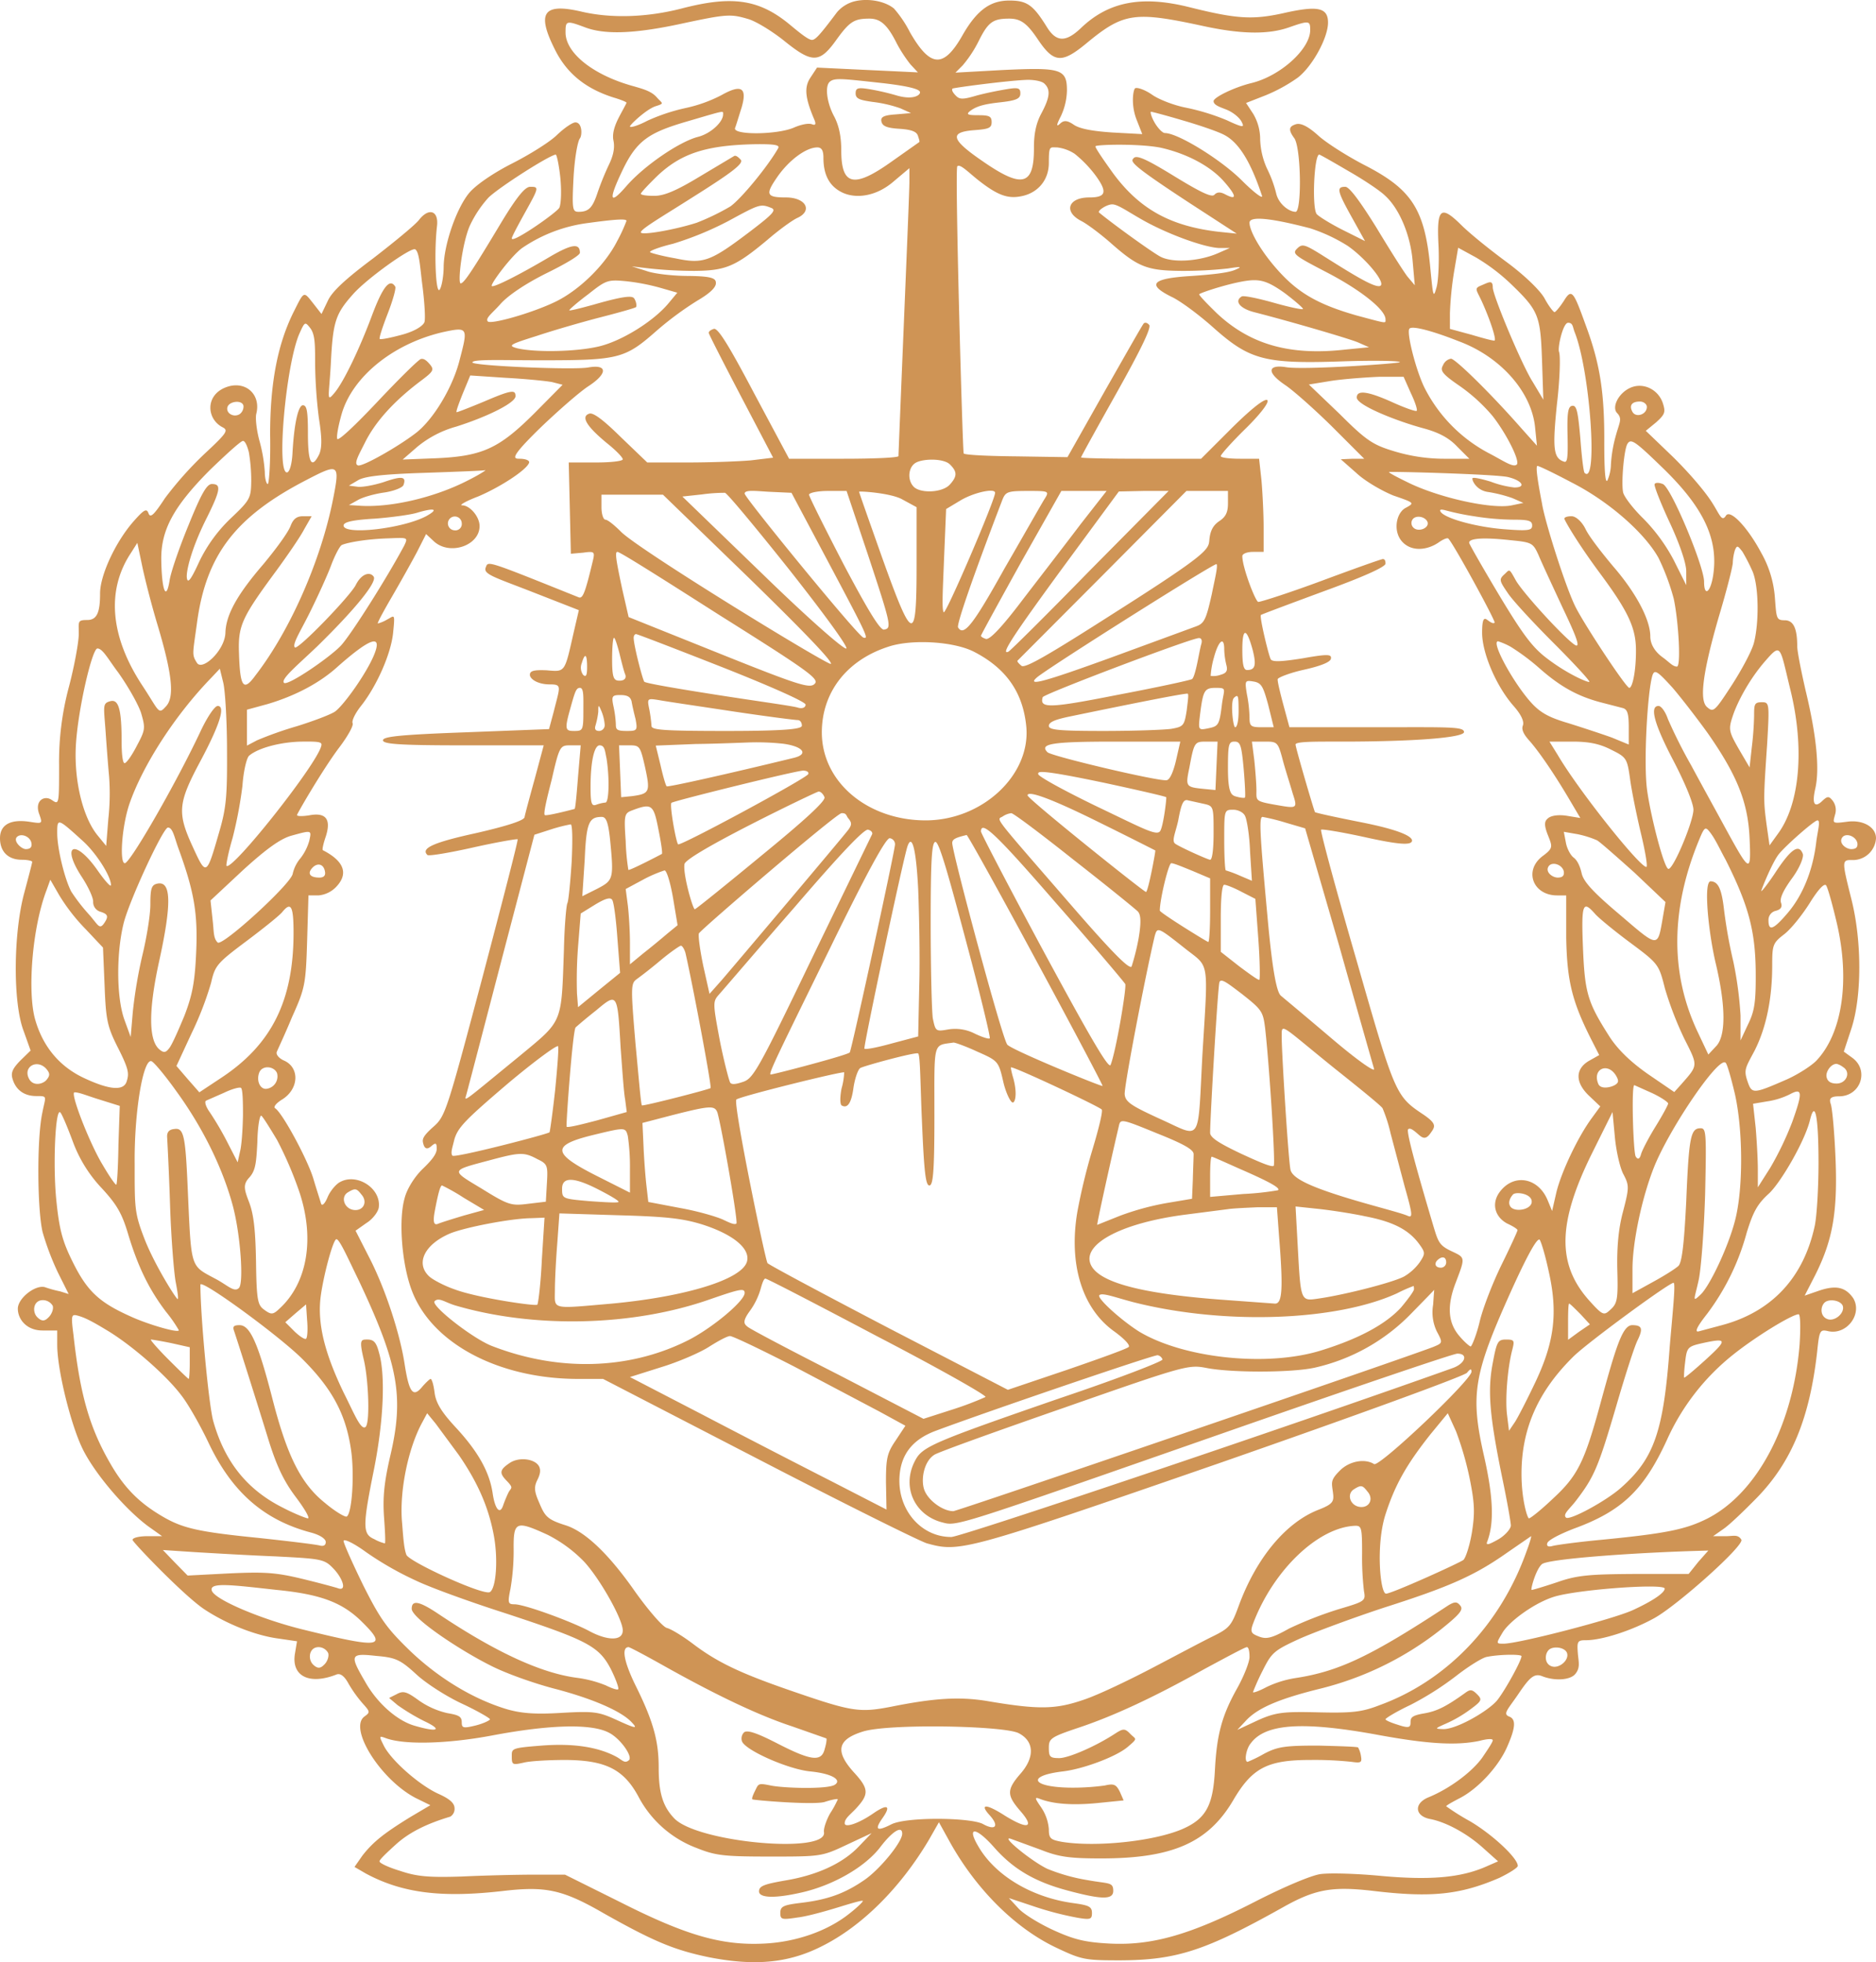<svg id="Layer_1" data-name="Layer 1" xmlns="http://www.w3.org/2000/svg" viewBox="0 0 704.9 737.4"><defs><style>.cls-1{fill:#cf9455;}</style></defs><title>نسبه فلاحی - وکیل پایه یک دادگستری عضو کانون وکلا</title><path class="cls-1" d="M344.2,7.9a12.8,12.8,0,0,0-7,4.2c-6.3,8.4-8.1,10.4-9.4,10.4s-4.3-2.4-7.8-5.3c-11.7-9.9-21.8-11.5-40.8-6.6-13.4,3.5-27,3.9-38.3,1.2-14-3.2-16.6.5-9.8,14.1,4.4,9,11.4,14.8,22,18.2,2.7.8,5,1.7,5,2s-1.4,2.7-2.8,5.4-2.7,6-2.1,8.8-.1,5.8-1.7,9.1a105.5,105.5,0,0,0-4.2,10.3c-1.9,5.8-3.3,7.4-7.2,7.4-2.3,0-2.5-.9-1.9-12.8.4-7.2,1.5-13.6,2.4-14.8s.9-6-1.7-6c-1.1,0-4.2,2.1-7,4.8S221.5,65.7,215,69s-13.3,7.8-16,11c-4.8,5.8-9.5,19.4-9.6,27.8,0,3-.6,6.8-1.3,8.2-1.6,3.7-2.4-13.1-1.2-23.5.7-5.9-3.1-7.1-6.8-2.3-1.5,1.9-9.3,8.3-17.2,14.4-10.3,7.7-15.4,12.4-17,15.9l-2.4,5-3.2-4.1c-3.5-4.4-3.3-4.6-7,2.8-6.2,12.2-9.1,26.9-9.1,46.6.2,10.2-.4,18.6-.9,18.6s-1.1-2.1-1.1-4.5a58.2,58.2,0,0,0-2-11.7c-1.1-4-1.6-8.6-1.2-10.2,1.9-7.5-4.4-12.9-11.8-9.8s-6.8,11.7-1,14.8c2.4,1.2,2,2-6.7,10.1a133.3,133.3,0,0,0-14.8,16.6c-4.2,6.4-5.5,7.6-6.2,5.7s-1.6-1.5-5.5,2.9c-6.9,7.8-12.7,20.4-12.7,27.2s-1,10-4.8,10-3.2.6-3.2,5.2c0,3-1.6,11.9-3.7,19.9a108.5,108.5,0,0,0-3.7,29.5c0,14.9,0,14.9-2.8,13s-6.6.4-4.6,5.5c1.2,3.5,1.2,3.5-3.9,2.7-6.9-1-10.9,1.1-10.9,6.2s3.1,8.1,8.2,8.1c2.1,0,3.9.4,3.9.8s-1.4,5.7-3,11.7c-4.1,15.2-4.3,41.3-.2,51.9l2.6,7.3-3.9,3.8c-2.8,2.9-3.6,4.5-2.9,6.8,1.2,4.2,4.4,6.5,8.9,6.5s3.5,0,2.3,6.3c-2.1,9.8-1.9,36.3.1,44.8a100.7,100.7,0,0,0,5.8,15.3l4,8-3.2-1a44.3,44.3,0,0,1-5.8-1.6c-3.6-.9-10.1,4.2-10.1,8.1s3.2,8.2,9.3,8.2h5.5v5.4c0,9.3,5,29.6,9.4,38.8s15.9,22.8,24.8,29.4l5.2,3.7H78.1c-3.1,0-5.6.6-5.6,1.4s19.3,21,27,26.1,18.7,9.8,28,11l6.8,1-.8,4.8c-1.3,8.3,5.4,11.7,15.6,7.7,1.4-.6,3,.5,4.6,3.5a48,48,0,0,0,5.4,7.5c2.7,3,2.7,3.2.5,4.8-6,4.5,6.2,23.8,19.3,30.6l5.5,2.7-7.6,4.5c-9.9,6.1-13.9,9.3-17.9,14.4l-3,4.3,4.3,2.5c13.8,7.4,28.6,9.2,51.8,6.5,15.7-1.8,22.1-.5,37.5,8.4,18.8,10.6,26.5,13.8,39.4,16.5,17.2,3.4,29.9,2.3,42.4-4,15.2-7.5,29.8-22.1,40.5-40.2l3.7-6.5,3.7,6.7c9.9,18.1,24.7,33,40.3,40.4,9.7,4.6,10.8,4.8,24.2,4.8,21.1-.1,31.9-3.6,61-19.9,12.1-6.8,18.4-8,33.9-6.2,21.8,2.6,32.7,1.5,47.5-4.9,3.7-1.8,6.9-3.8,6.9-4.5,0-2.9-9.5-11.8-18-16.8a88.1,88.1,0,0,1-8.9-5.6c0-.3,2.3-1.6,5.2-3.1,6.7-3.5,14.3-11.6,17.6-19s3.5-10.6.9-11.6-.5-2.7,3.5-8.6,5.8-7.8,8.8-6.6c4.8,1.9,10.6,1.5,12.5-.8s1.3-4.3,1-7.4c-.4-4.9-.2-5.3,3-5.3,5.9,0,17-3.5,25.7-8.3s34-27.4,32.7-29.5-3-1.3-5.7-1.3h-4.9l4-2.8c2.3-1.6,7.8-6.9,12.5-11.7,13.1-13.5,19.8-30,22.6-54.9.8-7.9,1.1-8.3,3.9-7.7,7.1,1.8,13.3-6.4,9.6-12.4-2.9-4.1-6.4-4.9-12.7-2.8l-5.5,1.9,4-7.8c6.5-13,8.4-23.5,7.6-43.6-.4-9.7-1.2-18.8-1.8-20.6s-.4-2.9,3.1-2.9c8.1,0,11.4-9.7,5.1-14.4l-3.3-2.4,2.9-8.8c3.9-12.1,3.9-32.7,0-48.3s-3.7-14.9,1-14.9a8.7,8.7,0,0,0,8.2-8.2c0-4.2-4.9-7-10.8-6.2s-5.4.5-4.6-2.6a5.8,5.8,0,0,0-.8-5.2c-1.5-1.9-2-1.9-4.1.1s-4.1,2.2-2.5-4.8.6-19.2-3.6-36.6c-1.7-7.4-3.2-14.9-3.2-16.9,0-6.8-1.5-9.7-4.7-9.7s-3.1-.8-3.7-8.6a39.9,39.9,0,0,0-5.1-16.7c-5.1-9.6-11.7-16.6-13.3-14s-2.4-.7-5.5-5.4-9-11.4-14.5-16.8l-10.1-9.7,3.9-3.2c3.3-3,3.6-3.8,2.5-7.2-1.7-5.1-7.2-7.8-11.9-5.9s-7.4,7.4-5.3,9.6.9,3.5-.4,8.3A51.4,51.4,0,0,0,628,182a15.7,15.7,0,0,1-1.3,6c-.8,1.4-1.2-3.4-1.2-14.1.1-18.3-1.5-29.1-6.5-42.9s-5.6-15.5-8.7-10.4c-1.5,2.3-3.1,4.2-3.5,4.2s-2.2-2.3-3.7-5.1-7.1-8.4-14.4-13.8-14.1-11-17-13.9c-7.7-7.6-9.2-6.2-8.5,7.5.3,6,0,13.3-.7,15.9-1.2,4.3-1.3,3.7-2.3-6.5-2-22.3-6.7-29.9-23.9-38.9-6.9-3.5-15.1-8.7-18.2-11.5s-6.3-5-8.5-4.3-3.2,1.7-.6,5.2,2.9,27.7.5,27.7-6.4-2.9-7.3-7a45.4,45.4,0,0,0-3.5-9.4,28.9,28.9,0,0,1-2.5-10.8,18.7,18.7,0,0,0-2.6-9.6l-2.7-4.1,7.4-2.9a60.4,60.4,0,0,0,12-6.6c5.5-4.2,11.4-15,11.4-20.7s-3.9-6.5-17-3.5c-11.5,2.5-17.5,2.1-35.1-2.3s-30.2-2.3-40.8,7.9c-5.7,5.4-9.3,5.3-12.9-.7-5-8-7.3-9.7-13.9-9.7s-11.8,2.9-17.5,12.8c-7.2,12.8-12.2,12.5-19.9-.9a43.4,43.4,0,0,0-6-8.9C355.3,8,349.3,6.8,344.2,7.9ZM304,14.7c2.9.9,8.8,4.5,13.3,8.1,10.5,8.5,13.3,8.5,19.5-.1,5.1-7.1,6.8-8.2,12.6-8.2,4.2,0,6.8,2.4,10.3,9.4a52.6,52.6,0,0,0,5.1,7.8l2.8,3-19-.9-18.9-.9-2.5,3.8c-2.4,3.6-2,7.6,1.5,15.8.7,1.7.4,2.2-.9,1.7s-4.2.1-6.9,1.3c-6.4,2.7-23,2.8-22,.1.4-1,1.4-4.4,2.4-7.5,2.3-7.7,0-9.1-7.6-4.8a53.7,53.7,0,0,1-13.4,4.8,71.5,71.5,0,0,0-14.4,4.8c-3.6,1.9-6.5,2.7-6.5,2.1s6.2-6.5,9.7-7.6,2.4-1,.4-3.3-5-3.1-8.4-4.1c-15.3-4.1-25.9-12.5-25.9-20.3,0-4.4.2-4.6,7.4-1.9s18,2.5,35.7-1.3S297.2,12.7,304,14.7Zm170.9,2.6c14.3,3.1,24.4,3.2,32.1.5s8-2.5,8,1c0,7.1-11.1,17.2-22,19.9-6.6,1.6-14.3,5.4-14.3,6.8s2,2.1,4.6,3.1,5.2,3.1,6,4.8,1.2,2.5-5.6-.7A83.4,83.4,0,0,0,468.5,48c-4.3-.8-10.2-3-12.9-4.9s-5.7-2.9-6.4-2.4-1.7,6.3.7,12.1l2,5.1-11.1-.6c-7.6-.5-12.4-1.4-14.6-2.9s-3.6-1.9-5.1-.5-1.6.8.2-2.7a23.9,23.9,0,0,0,2.3-9.7c0-8.1-2.3-8.7-23.9-7.7l-18,1,2.7-2.7a45.2,45.2,0,0,0,6.1-9.3c3.5-7,5.3-8.3,11.4-8.3,4.3,0,6.7,1.7,10.9,8,5.9,8.7,8.9,8.9,18.1,1.3C444.9,12.2,449,11.7,474.9,17.3Zm-120,21.5c9.2,1.1,13.5,2.2,13.5,3.4s-2.8,2.9-8.7,1.2A90.5,90.5,0,0,0,349.3,41c-4.3-.7-5.1-.4-5.1,1.6s1.5,2.5,6.4,3.2A48.5,48.5,0,0,1,361,48.2l4,1.8-5.8.5c-4.5.3-5.7,1-5.3,2.7s2,2.4,6.7,2.7,6.5,1.1,7,2.6.7,2.2.5,2.4l-10.2,7.2c-14.4,10.3-19.1,9.2-19.1-4.1,0-5.3-.9-9.4-2.7-12.8-2.7-5-3.5-11.2-1.7-12.9S339.3,37.1,354.9,38.8Zm60.3.2c2.3,2.2,2,5.1-1.2,11.1-2,3.7-2.8,7.7-2.8,12.8.1,14.4-4.3,15.6-19.4,5.1C380,59.9,379.2,57.1,389,56.4c5.2-.4,6.3-.8,6.3-3s-.9-2.6-5-2.6-5-.3-2.5-2,6-2.3,10.3-2.8c6.5-.7,8-1.4,8-3.4s-.8-2.3-5-1.6-8,1.5-11.4,2.4c-5.4,1.6-6.5,1.5-8-.1s-1.3-2.2-1.1-2.5,21.2-3.1,28.3-3.3C411.4,37.5,414.3,38,415.2,39ZM294.4,50.5c0,2.9-4.7,7.2-9.3,8.4-7.2,1.8-20.6,11.1-27,18.5s-6.9,5.4-1.5-5.9,10-14.2,24.4-18.4S294.4,49,294.4,50.5Zm172.9,2.3c6.2,1.8,13.2,4.2,15.4,5.4,5.4,2.8,9.9,9.9,14.2,22.9.4,1.3-3-1.2-7.6-5.8-7.8-7.8-24-17.8-28.9-17.8-.9,0-2.7-1.9-3.9-4s-1.7-4-1.3-4S460.9,50.9,467.3,52.8ZM315.1,63.2c-4,7-14,19.1-18,21.9a87.7,87.7,0,0,1-12.6,6.1c-8,2.6-21,4.9-21,3.6s8.7-6.3,19.5-13.2c15.6-9.8,19.2-12.8,18-14.1s-1.9-1.6-2.4-1.4l-12.9,7.7c-8.9,5.4-13.5,7.3-17.1,7.3s-5.1-.4-5.1-.8,2.9-3.5,6.4-6.9c8.9-8.3,18.2-11.3,36.3-11.7C313.8,61.6,315.8,62,315.1,63.2ZM458.8,63c9.8,2.2,18.7,6.9,23.8,12.7s4.7,7.1.4,4.8c-1.7-.9-3-.9-4,.2s-5.3-1-15.1-7-14-8.1-15.2-6.8S446.6,68.7,470,84l17.4,11.3-6.8-.7c-18-2.1-29.6-8.4-39.6-21.9-3.6-5-6.7-9.5-6.7-10.2S450.7,61.4,458.8,63ZM332.1,66.8c0,6.5,2.3,10.8,7.2,13.1s12.6,1.6,19.4-4.4l5.7-4.8V76c0,2.8-1,26.9-2.1,53.5s-2,48.8-2,49.4-9.3,1-20.6,1H319.2L306,155.2c-9.6-18.2-13.6-24.6-15.1-24.1s-1.9,1.1-1.9,1.5,5.4,11,12.1,23.8l12.1,23.1-8.3,1c-4.4.4-15.2.8-23.7.8H265.9l-10-9.6c-6.7-6.6-10.5-9.4-11.9-8.7-3.1,1.1-.8,4.8,6.7,11,3.4,2.7,6,5.4,6,6.1s-4.5,1.2-10,1.2H236.4l.4,17.1.4,17.2,4.6-.4c4.3-.6,4.5-.4,3.6,3.3-2.8,11.7-3.7,14-5.2,13.5-35.6-14.3-34-13.7-35-11.2s3.5,3.7,17.1,9l17.9,7-1.9,8.2c-3.5,15.4-3.1,15-10.2,14.4-4.8-.2-6.3.2-6.3,1.7s2.8,3.6,7.5,3.6,3.8.8,1.5,10.1l-1.8,6.7-31.2,1.2c-24.7.9-31.2,1.6-31.2,3s5.7,1.9,30.1,1.9H227l-3.3,12.3c-1.9,6.9-3.7,13.5-3.9,14.7s-6.1,3.2-18.3,6c-16,3.5-20.8,5.7-18.2,8.2.4.5,8.2-.8,17.1-2.8s16.5-3.3,16.8-3.1-5.8,23.7-13.3,52.2c-13.3,50.1-13.9,51.9-18.3,55.8s-4.3,4.9-3.8,6.6,1.4,2.1,3,.7,2-1.2,2,1-2.4,4.8-5.3,7.6-5.9,7.4-6.8,11.1c-2.3,8.2-1,24.7,2.7,34.5,7.4,19.8,32.3,33.1,61.9,33.3h10l58.4,30.2c32.2,16.7,60.6,30.8,63.3,31.6,12.3,3.4,14.1,3,110-30.2,52.5-18.3,91.9-32.7,92.9-33.9s1.7-1.9,1.7-.4c0,3.1-34.7,36-36.6,34.7-3.5-2.2-9.3-1.1-12.8,2.4s-3.2,4.3-2.7,7.9.4,4.6-5.2,6.8c-12.3,4.7-23.5,18-30.2,36.3-2.7,7.4-3.5,8.3-9.8,11.4-3.9,1.9-14,7.3-22.6,11.8s-20,10-25.6,11.9c-10.7,3.7-16.9,3.9-36.8.5-10.1-1.6-19.4-1.1-35.8,2.2-12,2.3-14.7,1.9-38.1-6.2-18.8-6.5-27.3-10.6-36.4-17.5-3.7-2.8-8.1-5.5-9.7-5.9s-7-6.7-12-13.7c-9.9-14.2-18.8-22.6-26.1-24.9s-7.8-3.5-10.2-9.2c-1.6-3.7-1.6-5.4-.4-7.8s1.2-3.7.8-4.8c-1.2-3.1-7.5-4.1-11.2-1.6s-4,3.7-1.2,6.6,1.8,2.6.8,4.4a48.9,48.9,0,0,0-2,4.8c-1.2,3.8-3.1,1.7-4-4.5-1.2-8-5.5-15.6-13.7-24.5-5.4-5.8-7.6-9.3-8.1-13.2s-1.2-5.2-1.5-5.2-1.7,1.3-3.1,2.9c-3.5,4.3-5,2.3-6.7-8.7S167.6,492,161.4,480l-5.1-10,4.1-2.9c2.3-1.4,4.3-4.1,4.6-5.7,1.1-7.2-8.1-13.2-14.5-9.7-1.6.8-3.8,3.5-4.7,5.7s-2.1,3.7-2.5,2.3-1.7-5.3-2.9-9.4c-2.3-7.4-11.6-24.6-14.3-26.3-.8-.4.3-1.9,2.6-3.3,6.3-3.9,6.7-11.9.8-14.6-1.9-.8-3.2-2.3-2.8-3.3s3.1-6.7,5.7-13c4.9-10.9,5.2-12.3,5.7-28.7l.5-17.1h3.7a10.4,10.4,0,0,0,6.8-3.3c4.6-4.9,2.9-9.6-5.1-13.7-.3-.2.2-2.5,1.1-5.1,2.1-6.5.1-9.2-6.2-8-2.5.4-4.6.4-4.6-.1s9.7-17.2,15.8-25.3c3.2-4.2,5.5-8.3,5.1-9.2s.9-3.7,3.3-6.7c5.8-7.4,11.1-19.4,11.9-27.2s.5-6.5-2.2-5.1a13.4,13.4,0,0,1-3.5,1.5c-.4,0,2.1-4.6,5.3-10.1s7.5-13.2,9.4-16.8l3.4-6.7,2.9,2.7c5.9,5.5,17.2,1.7,17.2-5.7,0-3.5-3.6-7.8-6.6-7.8-1.2,0,1.5-1.6,6-3.3,8.3-3.5,18.3-10,19.2-12.7.3-.8-1.2-1.5-3.6-1.5s-3.7-.4,8-11.8c6.8-6.5,14.8-13.5,18.1-15.6,7.1-4.7,7-8.2-.3-6.9-5.4,1-43.5-.6-43.5-1.9s11.3-.8,25.3-.8c29.6,0,31.9-.5,43.8-11a121,121,0,0,1,15.4-11.4c4.6-2.7,7-4.9,7-6.6s-1.1-2.6-10.3-2.7c-5.8,0-13-.8-15.9-1.9l-5.4-1.7,6.7.8a159.1,159.1,0,0,0,16.8.9c11.8-.1,15.4-1.6,27.5-11.7,4.4-3.8,9.4-7.4,11.2-8.2,5.9-2.7,3.2-7.7-4.3-7.7s-7.7-1.2-3.3-7.6,10.9-11.2,15.1-11.2C331.4,62.9,332.1,64,332.1,66.8Zm94.4-1.5a44.7,44.7,0,0,1,7.9,8.2c4.5,6.2,3.9,8.2-2.4,8.2-7.9,0-9.8,5.3-3.1,8.8,2.2,1.1,7,4.7,10.8,8,10.5,9.3,13.8,10.7,26.9,10.8a155.6,155.6,0,0,0,17.5-.9c5-.8,5.5-.7,2.7.5s-9.2,1.8-16.2,2.3c-15,.9-17.2,3.1-7.8,7.8,3.3,1.5,10.3,6.7,15.8,11.6,13.7,12.2,19.3,13.7,48.5,12.7,11.9-.4,21.6-.2,21.6.3s-36,3-42.7,1.9-7.8,1.7-.4,6.7c3,2,10.9,9,17.6,15.6l12.1,12.1h-4.4l-4.4.2,5.9,5.2c3.2,3,9.4,6.6,13.8,8.4,8.1,2.8,8.1,2.8,4.6,4.7s-4.8,8.8-1.2,12.7,9.5,3.1,13.6.3c1.7-1.2,3.3-1.9,3.7-1.5,1.9,1.8,17.9,31.1,17.4,31.6s-1.5-.1-2.7-1-2-.8-2,4.8c0,7.7,5.4,20.3,12,27.7,2.7,3.1,3.9,5.7,3.3,7.2s.4,3.4,2.5,5.7c3.7,4.2,9.5,12.7,15.2,22.4l3.9,6.6-4.9-.8c-3-.5-5.8-.2-7.1.8s-1.9,2.1-.2,6.4,2.1,4.9-1.8,7.8c-7.4,5.4-3.9,14.9,5.3,14.9h3.4v15.9c.3,16.3,2.2,24.1,9.7,38.8l2.7,5.3-3.9,2.2c-5.2,3.1-5.2,8.2.3,13.3l4,3.8-3.2,4.4c-5.1,6.9-11.4,20.1-13.3,27.9l-1.6,7-1.7-4.1c-3.5-8.4-12.5-10.1-17.8-3.3-3.4,4.3-2.2,9.5,2.6,12.1,2.2,1,3.9,2.1,3.9,2.5s-2.6,6.1-5.9,12.8-7.1,16.4-8.3,21.5-3,9.4-3.4,9.4-2.5-1.8-4.4-4.1c-4.1-4.9-4.5-11.1-1.4-19.4,3.8-10,3.9-9.8-1.2-12.2s-5.2-3.5-7.5-11.2c-6.7-22.6-9.7-34-9-34.7s2,.3,3.6,1.7,2.8,2.5,4.7-.1,2.6-3.6-2.5-7.1c-10.5-7-10.7-7.4-25.3-58.4-7.7-26.5-13.6-48.4-13.2-48.7s7.7.9,16.4,2.8c11.7,2.6,16.4,3,17.5,1.9s-.4-3.8-18.4-7.4c-9.6-1.9-17.5-3.6-17.8-3.9s-7.3-24.2-7.3-25.4,7.8-1.1,17.3-1.1c27.5,0,46-1.5,46-3.6s-6.2-1.8-32.9-1.8H507.2l-2.3-8.5c-1.2-4.5-2.3-9-2.1-9.6s4.4-2.3,9.8-3.5,10-2.7,10.2-4.2-.6-1.9-10.6-.1c-8.2,1.3-11.3,1.4-12,.4s-4.4-16.3-3.7-16.7,10.9-4.2,23.6-8.9c14.3-5.2,23.2-9.1,23.2-10.4s-.4-1.7-1-1.7-10.7,3.6-22.8,8.1-23,8-24,8-6-12.9-6-17.2c0-.9,1.8-1.6,4-1.6h4v-9.3c0-4.9-.4-12.9-.8-17.5l-.9-8.2h-7.1c-4.1,0-7.3-.4-7.3-1s4.2-5.3,9.4-10.4,8.9-9.8,8.1-10.6-5.3,2.5-13.2,10.3L474,179.9H451.4c-12.4,0-22.5-.2-22.5-.5s6.1-11.3,13.5-24.5c8.9-15.9,13-24.3,12.1-25.3s-1.6-.9-2-.6-6.9,11.8-14.7,25.5l-14,24.8-19.1-.3c-10.5-.1-19.5-.5-19.9-1.1S381.4,71,382.4,70s3.8,1.9,7.5,4.9c7.8,6.2,11.7,7.5,17.2,6.2s9.7-5.8,9.7-12.4.4-5.8,3.1-5.8A15.2,15.2,0,0,1,426.5,65.3ZM233.2,73.9c.5,4.7.4,9.9-.3,11.6S215,99.2,215,97.1c0-.6,2.2-4.7,4.8-9.4,5.5-9.9,5.5-10,2.1-10-1.9,0-5,3.8-10.6,13C200.1,109.4,197,114,195.8,114s.5-14.9,3.4-21.6a42.4,42.4,0,0,1,7.1-10.7c4.2-4,22.7-15.8,25.2-16.1C231.9,65.6,232.7,69.4,233.2,73.9Zm296.2-2.1c5.8,3.3,12,7.5,13.6,9.1,5.5,4.9,9.7,15,10.5,24.8l.8,9-2.7-3.2c-1.5-1.9-6.8-10.3-11.8-18.6-6.1-9.8-10.1-15.2-11.6-15.2-3.4,0-3.1,1.5,2.4,11.4l5,9L527,93.8c-4.7-2.4-9-5.1-9.6-5.9-1.8-2.7-.9-22.3,1-22.3C518.7,65.6,523.6,68.4,529.4,71.8Zm-217,13.8c2.2.8.8,2.3-8,9-14.8,11.2-17.4,12.2-27.9,10-4.6-.8-8.9-1.9-9.5-2.3s3.2-1.9,8.6-3.2a120.8,120.8,0,0,0,20.7-8.5C307.9,84.3,308.4,84,312.4,85.6Zm138.3,3.8c9.6,5.7,24.1,11,30,11.3h4.1l-4.1,1.8c-7,3.2-17.2,3.9-21.9,1.5-3.1-1.6-17.9-12.3-23.1-16.6-.8-.7,2.9-3.1,4.9-3.1S446,86.7,450.7,89.4ZM258.1,90.5a59.8,59.8,0,0,1-3.5,7.6c-4.6,9.1-14.4,18.6-23.4,22.9s-24.1,8.5-25.2,7.3,1.8-3.2,4.7-6.5,9.6-7.8,17.7-11.8,12.2-6.7,12.2-7.5c0-3.8-3.2-3.3-11.8,1.8-11.7,6.9-20.6,11.3-21.3,10.7s7.3-11.3,11.4-14.3a56.5,56.5,0,0,1,24.8-9.4C254.6,89.8,258.1,89.7,258.1,90.5ZM515,93.3a62.4,62.4,0,0,1,14.1,6.6c6.6,4.6,14,13.4,12.4,14.9s-10.9-4.4-22.8-11.9c-6-3.7-6.8-3.8-8.7-1.9s-.6,2.7,11.5,9,21.8,13.8,21.8,17.5c0,1.6.9,1.7-10.7-1.4-13.7-3.9-21.3-8-28.6-15.8s-11.8-15.9-11.8-19.1S504.3,90.5,515,93.3ZM181.3,113.9c.9,6.7,1.3,13.3.9,14.6s-3.3,3.4-8.5,4.8-7.9,1.8-8.3,1.6,1.1-4.7,3-9.6,3.2-9.5,2.8-10.1c-2-3.2-4.6-.1-8.6,10.5-4.9,13.2-10.8,25.3-14.1,29.3s-2.2,1.9-1.5-10.7c.8-16,1.7-18.8,8.5-26.4,5.3-5.9,21.7-17.6,23.2-16.7S180.5,107.3,181.3,113.9Zm408.9.1c10.6,10.2,11.3,11.9,11.9,28.7l.5,15-4-6.7c-4.1-6.4-15-32.5-15-35.5s-1.5-1.9-4.4-.7-1.6,1.6.7,6.9c3.1,7,5.2,13.8,4.3,13.8s-4.2-.9-8.6-2.2l-8.1-2.2v-5.9A126.5,126.5,0,0,1,569,110l1.6-9.4,6.6,3.6A72.6,72.6,0,0,1,590.2,114Zm-318.9,1.8,5.9,1.7-3.5,4.2c-5.7,6.7-17.5,14-26,16s-23.6,2.3-30.6.7c-3.7-1-3.1-1.4,7.4-4.7,6.3-2.1,17-5.2,24-7s13-3.5,13.2-3.8.2-1.5-.4-2.7-.7-2.5-15.6,1.8c-5.1,1.4-9.1,2.4-9.1,2.1s3.2-3.1,7.1-6c6.7-5.3,7.3-5.6,14.4-4.9A79.1,79.1,0,0,1,271.3,115.8Zm234.2,1.9c3.7,2.8,6.8,5.5,6.8,5.9s-4.9-.6-10.9-2.3-11.4-2.8-12.1-2.4c-2.9,1.7-.8,4.5,4.6,5.9,14,3.6,34.8,9.7,38.9,11.3l4.3,1.9-9.2.9c-20.7,2.3-35.5-2-47.9-13.6-3.6-3.5-6.7-6.7-6.7-7.2s14.3-5.2,20.3-5.3C497.3,112.7,500.2,113.9,505.5,117.7ZM141.1,143.9a179.7,179.7,0,0,0,1.4,20.6c1.2,7.5,1.2,11.1.2,13.6-2.9,6-4.3,3.4-4.3-7.6,0-8.5-.4-10.7-1.9-10.7s-3.2,5.5-3.9,18c-.2,3.9-1,6.8-1.9,7.2-4.3,1.4-.7-39.8,4.4-51.9,2.1-4.7,2.2-4.8,4.1-2.4S141.1,136.9,141.1,143.9Zm473.3-11.5c5.8,14.6,8.8,57.9,3.7,52.8-.4-.4-1.1-6.2-1.6-13.1-.9-10.1-1.4-12.3-3-12.1s-2,2.4-1.8,11.1-.1,10.3-1.3,9.9c-4-1.3-4.4-4.8-2.7-21.5,1.1-9.3,1.4-18.2.8-19.8s1.5-10.9,3.4-10.9S613.6,130.4,614.4,132.4Zm-418.9,10c-2.5,10.4-9.9,22.7-16.5,27.8s-20.1,12.8-21.8,12.2.3-3.9,2.7-8.7c3.9-7.8,11-15.7,21.5-23.5,4.1-3.1,4.5-3.8,2.8-5.8s-2.5-2.1-3.3-2-8.1,7.3-16.3,16-14.9,15.1-15.2,14,.5-5.2,1.7-9.4c4.1-14,19.4-26.4,38.1-30.7C198.5,130.3,198.6,130.6,195.5,142.4Zm375.2-6.7c15.8,5.8,27.5,19.1,28.8,32.4l.7,6.9-5.9-6.6c-11.6-13.2-24.8-26.1-26.4-26.1a4,4,0,0,0-3,2.5c-1.2,2-.2,3.3,6.2,7.7a64.7,64.7,0,0,1,12.4,11.3c5.2,6.6,10.5,17.1,9.1,18.3s-5.1-1.5-10.5-4.3a56.7,56.7,0,0,1-24.3-24.9c-3.2-6.7-6.7-20.6-5.5-21.9S562.4,132.4,570.7,135.7ZM230.2,151.1l3.9,1-10.4,10.5c-13.4,13.4-19.6,16.3-36.9,17.1l-12.8.5,5.4-4.7a39.6,39.6,0,0,1,14.8-7.7c12.2-3.9,22.2-9,22.2-11.4s-1.1-2.6-11.8,2c-5.3,2.2-9.9,4-10.3,4s.7-3,2.2-6.8l2.9-7,13.5.9C220.4,149.9,228.2,150.7,230.2,151.1Zm322.6,4.1c1.6,3.3,2.6,6.4,2.2,6.7s-4.7-1.2-9.7-3.5c-8.8-3.9-12.8-4.4-12.8-1.5s15.1,8.9,25.2,11.6c5.8,1.6,9.5,3.6,12.6,6.9l4.5,4.5h-9.6a65,65,0,0,1-18.6-2.8c-8-2.4-10.5-4-20.5-14L514.5,152l8.6-1.4c4.8-.7,12.9-1.3,17.9-1.5h9.1Zm-438.6,5.1a3.6,3.6,0,0,1-1.4,2.8c-2.3,1.5-5.4-.4-4.6-2.7S114.2,157.7,114.2,160.3Zm527.3.1c0,2.9-4.1,4.2-5.4,1.9s-.4-3.9,2.8-3.9C640.3,158.4,641.5,159.4,641.5,160.4Zm-525.3,17a63.6,63.6,0,0,1,.9,10.9c-.1,6.4-.4,7.1-7.7,14a56.1,56.1,0,0,0-11.8,16.2c-3.2,7-4.4,8.5-4.7,6.1s1.7-10.9,7.3-22.1,5.6-13.1,2.1-13.1c-1.9,0-4,3.7-8.7,15.3-3.5,8.5-6.8,18-7.2,21.1-1.3,7.8-2.9,3.5-3.1-7.7s4.4-20,18.2-33.9c6.2-6,11.7-11,12.5-11S115.6,175.1,116.2,177.4ZM647.1,183c15.8,15.2,21.4,27.2,19.3,40.8-1,6.4-3.4,8.1-3.4,2.3s-12.4-35.5-15.5-36.7c-1.5-.6-2.9-.6-3.1.1s2.3,7.1,5.7,14.4,6.2,15,6.2,18.3v5.2l-4.7-9.4a66.3,66.3,0,0,0-11.5-15.7c-3.6-3.5-7.1-8-7.5-9.7-.8-3.4.3-16.2,1.6-18.3S637,173.2,647.1,183Zm-267.4-.9c2.7,2.7,2.7,4.4-.1,7.5s-11.1,3.4-13.6.8-2-7.4.8-9S377.4,179.7,379.7,182.1ZM147.8,195.3c-4.5,22.6-15.9,48.9-29.1,66-4.5,6.2-5.8,4.6-6.2-8.3-.4-10.5,1.1-13.5,14.3-31.4,4-5.5,8.7-12.3,10.2-15.2l2.8-4.9h-3.2c-2.4,0-3.7,1-4.7,3.6s-5.4,8.6-10.3,14.5c-10,11.6-14,19.1-14.2,25.7s-8.7,14.5-10.7,11.3-1.6-3.1.1-15.6c3.5-25.1,14.5-39.4,41-53.1C150.1,181.5,150.5,181.7,147.8,195.3Zm465.4-6.5c14,7.1,27.5,19,32.7,28.4a85.5,85.5,0,0,1,5.7,15.3c1.8,8.4,2.8,25.5,1.2,25.5s-2.9-1.7-5.4-3.5-4.6-4.6-4.6-7.8c0-6.4-5.5-16.6-14-26.4-4.1-4.9-8.9-11-10.3-13.9s-3.7-4.9-5.3-4.9-2.7.4-2.7.9,4.6,8.7,13.5,20.7c10.3,13.9,13.3,20.2,13.4,28.3s-1.3,14.6-2.5,14.6-16.4-23-20.1-30.2-11.7-32.5-12.7-39.1c-2.1-10.8-2.3-14.1-1.7-14.1S606.8,185.4,613.2,188.8ZM198.6,188c-12.2,6.3-28.4,10.2-40.1,9.6l-4.7-.3,3.4-1.9c1.9-1.1,6.3-2.3,9.8-2.8s6.9-1.8,7.3-2.8c1.2-3.3-.6-3.5-7.5-1.1-3.8,1.2-8.3,2-9.9,1.7l-3.1-.4,3.4-2c2.4-1.5,9.4-2.3,24.9-2.8,11.8-.4,22.2-.8,22.9-1S202.8,185.9,198.6,188Zm390.8-1.2c5.3,1.3,6.9,3.9,2.3,3.9a36.8,36.8,0,0,1-8.9-2.2c-3.3-1-6.4-1.7-6.8-1.3s1.2,4.6,5.9,5.2a52.5,52.5,0,0,1,9.1,2.3l4.1,1.8-4.3.9c-7.4,1.6-27.9-2.9-39.7-8.9-3.7-1.8-6.5-3.3-6.5-3.6S585.1,185.7,589.4,186.8ZM319.2,221.5c13.4,17,22.2,29.1,21.5,29.7s-13.5-10.5-31.5-28l-30.1-29.1,7.4-.8a61.6,61.6,0,0,1,8.6-.6C295.9,192.8,306.7,205.8,319.2,221.5Zm14.5-3.2c15.2,28.6,15.5,29.4,13.4,28.8s-44.6-52.6-44.6-54.1,4-1,8.9-.7l8.7.4Zm15.1-2.4c8.8,26.6,9,27.7,6.1,28.2-1.4.4-5.9-6.9-15.2-24.5-7.1-13.7-13-25.5-13-26.2s3.2-1.4,7.1-1.4h7ZM361.4,195l5.7,3.1V220c0,29.6-1.4,29.3-13-3.1-4.7-13.3-8.6-24.3-8.6-24.6S356.8,192.7,361.4,195Zm35.2-2.3c0,2.7-18.5,45.8-19.3,44.9s-.3-9.1.1-19.6l.8-19.2,5.5-3.3C388.6,192.6,396.6,190.8,396.6,192.7Zm18.6,2.3c-1.1,1.7-7.8,13.6-15.1,26.2-11.8,21.2-15.3,25.6-17.4,22.1-.7-.9,5.7-19.4,16.5-47.6,1.3-3.4,1.9-3.7,9.7-3.7S417.1,192,415.2,195Zm13.6,9.4c-5.2,6.9-15.1,19.7-21.7,28.3-8,10.6-12.6,15.4-14,14.9s-1.8-.9-1.8-1.2,6.8-12.7,15-27.5L421.5,192h17Zm3.4,17.5c-16.2,16.6-30,30.3-30.6,30.5-3.1,1.4,1.5-5.7,20.6-31.8l20.9-28.4,9.2-.2h9.5Zm51.9-25.3c0,3.4-.8,5.1-3.2,6.7s-3.5,3.7-3.8,7.2-.7,5.1-34.7,26.7c-26.1,16.7-34.6,21.6-35.9,20.5s-1.6-1.6-1.5-1.9l32-32.1L468.5,192h15.6ZM304,224.6c20.3,19.8,31.7,31.6,30.9,32.4s-72.9-43.3-79-49.8c-2.4-2.4-4.9-4.4-5.7-4.4s-1.5-2.1-1.5-4.7v-4.7h23.1ZM182.8,201.5c-8.9,4.7-31,7.2-31,3.5,0-1.3,3.2-2.1,11.9-2.6,6.4-.5,13.5-1.5,15.7-2.2C186.1,198.2,187.7,198.8,182.8,201.5Zm393.7,0a97.9,97.9,0,0,0,14.9,1.3c5.7,0,7,.4,7,2.2s-1.3,2.1-10.3,1.4c-10.7-.8-22.6-4.1-24.1-6.6-.5-.8.1-1,1.9-.5A95.4,95.4,0,0,0,576.5,201.5Zm-380.3,2.6a2.4,2.4,0,0,1-2.7,2.7,2.6,2.6,0,1,1,2.7-2.7Zm362.9-.4c.7,2.3-3.5,3.9-5.3,2.1a2.4,2.4,0,0,1-.4-3C554.6,200.9,558.3,201.6,559.1,203.7Zm-384.5,8.8c-6.4,12-19.8,33.2-23.7,37.5s-20.2,15.5-21.5,14.1,5.2-6.7,12.6-13.8c14-13.7,22.5-24.1,21.1-26.1s-4.6-1.1-6.7,3.1-21.8,24.6-22.9,23.5,2-5.9,5.3-12.5,7-14.8,8.3-18.3,3.1-7,3.9-7.6,7.7-2.3,18-2.6C176,209.5,176,209.5,174.6,212.5Zm415.6-2c8.1.8,8.5,1,10.6,5.6,1.1,2.7,5.3,11.7,9.2,20.1,5.1,10.7,6.5,14.6,4.7,13.8-3.6-2-19.9-19.8-22.5-24.5s-2.2-4-4.3-2.1-1.7,2.5,1.5,7.2c2,2.9,9.7,11.2,17.1,18.6s13.4,13.9,13.4,14.5-7.8-2.6-15.7-8.6c-5.5-4.1-9-8.7-17.7-23.1-6-10-11.2-19.1-11.7-20.3S576.5,209,590.2,210.5ZM81.7,241.7c5.7,18.9,6.6,27.6,3.5,31.1s-2.5,2.2-9.1-7.8c-12-18.3-13.5-35.7-4.2-49.7l2.4-3.8,1.7,8.1C76.9,224.1,79.4,234,81.7,241.7Zm599.5-19.5c2.4,5.6,2.5,19.5.5,27-.8,3-4.6,10.1-8.3,15.8-6.5,10-6.9,10.3-9.3,8.2s-2.6-9.6,4.4-33.8c3-10,5.3-19.1,5.3-20.5a18.5,18.5,0,0,1,.8-4.7c.8-1.8,1-1.7,2.8.6A70.5,70.5,0,0,1,681.2,222.2ZM293.1,238.7c33.9,21.3,37.5,24,35.7,25.8s-5.6.7-36-11.5l-33.9-13.6-2.4-10.5c-2.4-11.3-2.8-14-1.8-14S272.4,225.5,293.1,238.7ZM478,230.9c-2.1,9.4-2.8,10.9-5.9,12l-31.6,11.6c-25.3,9.2-32.2,11.1-28.2,7.6s66.9-43.2,67.5-42.6S479.2,225,478,230.9Zm15.4,20.9c1.4,5.6,1,7.5-2.1,7.5-1.3,0-1.8-1.9-1.8-7.7C489.5,243.2,491.1,243.3,493.4,251.8ZM294,258.2c19.2,7.6,31.4,13.1,31.4,14.1s-1.1,1.7-3,1.1-15.2-2.4-29.9-4.7-27.1-4.4-27.7-5-4-13.7-4-16.5c0-.8.4-1.4.9-1.4S276.7,251.4,294,258.2Zm-38.6-5.4c.8,3.3,1.7,6.9,2.2,8.1s0,2.4-2.1,2.4-2.8-.8-2.8-8c0-4.5.3-8.1.7-8.1S254.6,249.8,255.4,252.8Zm218.7-3.3c-.4,1.3-1,4.7-1.6,7.5s-1.3,5.3-1.9,5.7-13,3.1-27.8,5.9c-25.8,5.1-29.6,5.2-28.3.9.4-1.2,55.3-22,58.6-22.2C474.1,247.2,474.5,248.1,474.1,249.5Zm-310.8,4c-2.7,6.7-11.2,18.8-14.7,21.4-1.6,1.1-7.9,3.5-14.3,5.5a138.5,138.5,0,0,0-15,5.3l-3.8,2V274.2l7.7-2.1c10.5-3.1,19.7-8,26.3-14C161.8,247.2,166.5,245.6,163.3,253.5Zm225.3-1.1c12.1,6.2,18.4,15.2,19.7,27.9,1.9,18.3-16.4,35.5-37.8,35.5s-38.8-14-39-32.8c-.1-15.1,9.2-27.3,24.8-32.4C365,247.6,380.9,248.5,388.6,252.4Zm94.1-.9a28,28,0,0,0,.8,5.9c.6,2.2,0,3.1-2.2,3.7a7.9,7.9,0,0,1-3.7.4,32.3,32.3,0,0,1,1.2-6.8C480.5,248.3,482.7,246.4,482.7,251.5Zm107.7-.9a83.2,83.2,0,0,1,10.7,8c7.8,6.9,14.3,10.5,22.9,12.8l8.5,2.2c1.7.5,2.2,2.1,2.2,7.2v6.5l-6.3-2.6c-3.6-1.3-10.9-3.7-16.3-5.4-7.5-2.2-10.7-4-14.2-7.9-6.7-7.5-15.1-22.9-12.3-22.9A25.8,25.8,0,0,1,590.4,250.6ZM67.1,260.2c3.7,5.2,7.5,11.9,8.6,15.2,1.7,5.8,1.6,6.4-1.6,12.4-1.9,3.7-3.9,6.5-4.6,6.5s-1.1-3.5-1.1-8c0-12.1-1.1-16.1-4.2-15.3s-2.5,1.8-1.8,11.7c.4,5.9,1,13.5,1.3,16.7a87.4,87.4,0,0,1-.3,15.9l-.8,10.1-3.1-3.8c-5.6-6.7-9-20.5-8.3-33.8s6.1-36.6,8.1-36.6S63.4,255.3,67.1,260.2ZM695.5,267c5.3,21.8,3.5,42.7-4.8,53.9l-3.1,4.3-1.1-7.7c-1.2-9.1-1.2-9.8.2-30.4.9-15.4.8-15.7-2-15.7s-2.9.8-2.9,5a118.9,118.9,0,0,1-.9,12.2l-.8,7.3-4.1-7c-3.7-6.5-3.9-7.3-2.2-12.4s6.1-13.6,12.2-20.6S691.4,250.3,695.5,267Zm-452.2-8.8c0,3.1-.4,3.9-1.5,2.9a4.6,4.6,0,0,1-.5-4.4C242.5,252.7,243.3,253.2,243.3,258.2ZM108,289.6c.1,17.3-.3,21.6-3,30.8-4.7,16.3-4.8,16.4-9.8,5.5-5.9-12.8-5.7-16.4,2.5-31.8,7.4-13.8,9.9-21.3,6.8-21.3-1.1,0-3.8,4-6.2,9-9.2,19.7-26.7,50.1-28.7,50.1s-1.2-13.3,1.6-21.9c4.9-14.5,17.1-33.6,31-47.9l3.1-3.3,1.3,5.3C107.3,267,108,278.4,108,289.6Zm556.5-6.4c11,15.8,15,25.9,15.6,39.3s.2,13.2-9.2-4c-3.2-5.9-9-16.4-12.7-23.3a187.6,187.6,0,0,1-8.8-17.5c-.9-2.7-2.5-4.9-3.5-4.9-3.5,0-1.6,6.9,5.7,20.8,4.1,7.9,7.4,15.7,7.4,18.2,0,4.4-7.8,23.1-9.5,22.2s-6.5-19.5-7.9-29.5.1-37,2-43.2c.8-2.3,1.8-1.7,7.6,4.7C654.7,270.1,660.7,277.9,664.5,283.2ZM499.2,272.3l2.1,8.5h-4.6c-4,0-4.5-.4-4.5-3.7a50.4,50.4,0,0,0-1-8.8c-.8-5-.7-5.2,2.4-4.7S497.3,265.4,499.2,272.3Zm-257.3,1.8c0,7.7-.1,8.1-3.3,8.1s-3.9-.2-1.9-7.4,2.4-8.8,3.9-8.8S241.9,269.4,241.9,274.1Zm240-2.4c-1,8.3-1.3,8.7-5.2,9.5s-3.8.7-3-5.9c1.1-8.3,1.6-9.3,5.8-9.3S482.7,266.3,481.9,271.7Zm-13.3,2.8c-.9,5.7-1.2,6.1-5.8,6.9-2.8.4-14.2.8-25.4.8-16.9,0-20.6-.4-20.6-1.9s2.6-2.4,7.2-3.4c30.9-6.4,44.6-9,45-8.7S469,271.1,468.6,274.5ZM260,271c.2,1.3.9,4.4,1.5,6.7.8,4.3.6,4.5-3.3,4.5s-4.1-.6-4.1-2.6a41.5,41.5,0,0,0-.9-6.7c-.8-3.8-.5-4.2,2.6-4.2S259.6,269.7,260,271Zm228.1,3.8c0,3.3-.5,6-1.3,6s-1.9-9.8-.4-11.1S488.1,268.6,488.1,274.8Zm-190.3,0c12.6,1.9,23.6,3.3,24.6,3.3s1.6,1,1.6,2.1-4,2-28.2,2-28.3-.4-28.3-1.9a54,54,0,0,0-.8-6.1c-.9-4.3-.8-4.3,3.6-3.6C272.9,271.1,285.3,272.9,297.8,274.8Zm-47.9,4.9a2.2,2.2,0,0,1-2,2.5c-1.5,0-1.9-.7-1.4-2.2a29.4,29.4,0,0,0,1-5c0-2.8.1-2.8,1.2-.2A16.6,16.6,0,0,1,249.9,279.7Zm-106.7,8.8c-3.2,8.5-33.3,46.3-35.4,44.4-.2-.4.7-5.1,2.3-10.5a160.1,160.1,0,0,0,3.7-19.6c.4-5.7,1.6-10.5,2.5-11.3,3.5-3,12.1-5.2,19.9-5.3S143.9,286.5,143.2,288.5ZM317,287c7.4,1,9.7,3.9,4,5.3-24.2,5.9-47.4,11.1-47.8,10.7s-1.4-3.9-2.3-7.9l-1.8-7.4,15-.6c8.3-.1,17.4-.5,20.4-.6A92.4,92.4,0,0,1,317,287Zm147.6,6.2c-1,4.3-2.3,7.3-3.5,7.5-2.7.6-43.3-9-44.8-10.5-3.2-3.2,1.6-4,25.3-4h24.6Zm15.2,2-.4,9.2-4.1-.4c-7.1-.7-7.2-.8-5.7-8,1.8-9.7,2-9.8,6.4-9.8h4.2Zm10.2,1.2c.5,5.7.7,10.5.5,10.8s-1.8.1-3.5-.4-2.9-1.5-2.9-10.6.3-10,2.5-10S489.2,287.7,490,296.4Zm14.9-2.5c1.2,4.3,2.9,9.5,3.5,11.7,1.9,5.8,1.8,5.8-6.2,4.4s-7.4-1.6-7.4-5.5c0-2.3-.4-7.4-.8-11.3l-.9-7h4.8C502.8,286.2,502.9,286.3,504.9,293.9ZM628,289.2c5.9,2.9,6.1,3.3,7.2,11.1.6,4.5,2.5,13.8,4.1,20.5s2.6,12.5,2,12.5c-2.5,0-25.3-28.5-33.3-42.1l-3.1-5h8.6C619.7,286.2,623.7,287,628,289.2ZM239.9,299.3c-.5,6.5-1,12.1-1.3,12.2s-10.6,2.8-11.2,2.3.8-6.3,2.6-13.3c2.9-12.7,3.2-12.9,7-12.9h3.9Zm10.7-6.8c1.2,7.6.9,16.6-.4,16.6a14.6,14.6,0,0,0-3.4.8c-1.8.7-2.2-.4-2.2-6.6,0-9.7,1.4-15.7,3.4-15.7S250,289.8,250.6,292.5Zm14.5,3.4c2,9.3,1.7,9.9-5,10.8l-4,.4-.4-9.9-.4-9.6h4C263.1,287.6,263.3,288,265.1,295.9Zm61.3,2.5c-.5,1.5-48.1,27.2-48.9,26.4s-3.3-14.9-2.5-15.6,45.6-11.8,49.4-12.1C325.8,297.1,326.7,297.6,326.4,298.4Zm111.3,3.3c12.5,2.7,23,5.1,23.2,5.4s-1,10.4-2.2,12.6-6.4-.8-23.6-9c-12.2-5.9-22.3-11.4-22.3-12.3S412,296.3,437.7,301.7Zm-105.2,5.4c.5,1.3-6.9,8.2-23.4,21.7-13.2,10.9-24.6,20.1-25.3,20.4s-4.6-13.4-3.9-17c.3-1.5,9-6.7,24.6-14.7,13.3-6.8,24.9-12.3,25.7-12.5S332.1,306,332.5,307.1Zm101.9,8.8c12.2,6,22.2,11.1,22.4,11.2s-2.7,15.6-3.5,15.6-44.5-35-44.5-36.3S412.9,305.3,434.4,315.9Zm40.7-6.3c3.6.8,3.6,1.1,3.6,10.9,0,6.1-.5,10.1-1.3,10.1s-11.9-5-13.2-6.1.2-4.1,1.2-8.6c1.2-6.6,2-8.2,3.8-7.6Zm-205,9.6c1,4.9,1.6,9,1.3,9.2s-12.2,6.4-12.6,6a84.9,84.9,0,0,1-1-10.8c-.7-10.2-.5-10.5,2.8-11.7C267.6,309.3,268.3,309.9,270.1,319.2Zm220.4-5.1c.7,1.3,1.7,7.3,1.9,13.4l.7,11-4.7-2a44.5,44.5,0,0,0-5.1-1.9c-.3,0-.6-5.1-.6-11.4,0-11.3,0-11.4,3.4-11.4C487.9,311.8,489.9,312.8,490.5,314.1Zm-149,1c1.3,1.6,1.3,2.4-.1,4.3-2.7,3.5-41.9,49.9-47.4,56.3l-4.7,5.3L287,370.7c-1.2-5.7-2-11.3-1.7-12.4s51.6-45.1,53.6-45.2S340.6,314.1,341.5,315.1Zm84.7,15.6c12.3,9.6,23,18.3,24,19.3s1.5,3.3.3,10.3a86.7,86.7,0,0,1-2.6,10.4c-.8,1.3-7.5-5.5-22.5-22.8-30.6-35.3-28.2-32.1-25.9-33.6a7.1,7.1,0,0,1,3.2-1.2C403.5,313.1,414,321,426.2,330.7Zm-174.3-8c1.5,15.2,1.3,15.6-4.8,18.8l-5.6,2.8.9-13.7c.6-14,1.6-16.1,6.4-16.1C250.4,314.5,251.2,316.3,251.9,322.7Zm253.7-6.1,7.5,2.2,12.7,43.8c6.8,24.2,12.8,45.2,13.2,46.6s-6-3-16-11.5-17.7-14.9-19-16-3-6.7-5.1-30.3c-2.8-30.5-3.2-36.9-1.8-36.9A75.9,75.9,0,0,1,505.6,316.6ZM54,323.7c5.1,4.7,10.4,13.2,10.4,16.4,0,1-2.3-1.6-5.1-5.6-8.5-12.1-13.9-9.6-5.7,2.8,2.2,3.4,4.1,7.4,4.1,9a3.8,3.8,0,0,0,2.6,3.8c3,.9,3.3,1.8,1.5,4.4s-2.3.4-5.9-3.6a67.3,67.3,0,0,1-6.4-8.3c-2.5-4.7-5.3-16.2-5.3-22S44.3,314.9,54,323.7Zm651.2-.2c-1.2,10.9-5.1,20.4-10.7,27s-7.3,7-7.3,2.8a3.5,3.5,0,0,1,2.7-3.5c1.9-.5,2.6-1.4,2-3.1s1.2-5.1,4.2-9.2,4.4-8,4-9.1c-1.5-4-4.6-1.8-10.7,7.6-2.7,4-4.9,6.8-4.9,6.3s4.1-10.6,6.5-13.7,13.4-12.8,14.6-12.8S705.8,319.3,705.2,323.5Zm-467.7,7.9c-.5,7.8-1.2,14.8-1.6,15.5s-1.1,8.4-1.3,17.3c-1,28.3-.2,26.5-16.6,40.1-22.5,18.4-20.8,17.4-20,14.3.4-1.4,6.3-24,13.1-50.1l12.4-47.3,6.2-2a60.4,60.4,0,0,1,7.4-1.9C237.8,317.1,237.9,323.2,237.5,331.4ZM89.7,326.2c5.9,16.2,7.4,24.4,6.7,39.4-.5,11.3-1.5,16-4.4,23.6-2.2,5.3-4.6,10.8-5.7,12.2s-1.9,2.2-4,.2c-3.8-3.7-3.7-14.9.1-32.4,4.9-22.2,4.7-30.9-.7-29.6-2.1.5-2.5,1.9-2.5,7.8,0,4-1.4,12.5-3,19.1a175.6,175.6,0,0,0-3.6,21.3l-.8,9.4-2.4-6.6c-3-8.5-3-25.2-.2-36.3,2.2-8.6,14.8-35.8,16.6-35.8S88.2,322,89.7,326.2ZM350.4,321,328,367.2c-19.9,41.4-22.2,45.5-25.9,46.8s-4.6.9-5,.4-2.3-7.7-3.9-15.7c-2.7-14.4-2.7-14.8-.3-17.5s14-16.3,28.3-32.7c17.6-20.5,26.3-29.6,27.7-29.2S350.6,320.5,350.4,321Zm69.2,26c13.8,15.7,25.3,29.3,25.9,30.3s-3.4,25.1-5.5,30.4c-.7,1.6-7.4-9.8-24.8-42-13.2-24.5-23.9-45.1-23.9-45.7C391.3,315.5,397.3,321.3,419.6,347Zm251.5-16.4c8.6,17.1,11.1,26.6,11.3,41.7.1,11.8-.4,15.1-2.9,20.2l-2.8,6v-9.4a140.7,140.7,0,0,0-2.7-20.2,184.3,184.3,0,0,1-3.5-19.5c-.9-7.9-2.2-10.6-5-10.7s-.9,18.9,1.8,30.5c3.9,16.3,4,27.8.1,31.6l-2.8,3-4.2-8.9c-10.2-21.9-9.9-46,.7-71.7,2.1-5.1,2.4-5.2,4.3-2.7S668.9,326.6,671.1,330.6Zm-532.2-7.1a19.2,19.2,0,0,1-3.2,6.4,13.8,13.8,0,0,0-3,5.9c-.4,3.7-26.5,27.5-28.2,25.9s-1.4-4.2-1.9-8.4l-.8-7.4L114,334.5c8.9-8.1,14-11.7,18-12.9C140,319.4,139.8,319.4,138.9,323.5Zm483.9-.2c1.2.7,7.4,6.2,14,12.1l11.7,11.1-1,5.8c-2,11.5-1.5,11.5-16.1-1-10.2-8.6-13.7-12.5-14.4-15.6s-1.8-5-3-5.9-2.5-3.4-2.9-5.5l-.8-4.2,5.2.9A37.4,37.4,0,0,1,622.8,323.3Zm-588.3,1c.3,1.5-.4,2.3-2.1,2.3s-4.9-3.1-3.3-4.6S34.1,321.9,34.5,324.3ZM411.8,368c13.9,25.7,25.2,47.1,25.2,47.6s-33.9-13.4-35.8-15.5-20.7-72.2-20.7-75.8c0-1.4,1.2-2,5.4-3C386.3,321.3,397.9,342.2,411.8,368Zm308.8-43.7c.2,1.5-.4,2.3-2.3,2.3s-4.7-2.1-3.5-4.2S720,321.6,720.6,324.3Zm-361.6.5c0,2.3-16.3,77.2-17,78.2s-28.6,8.3-29.7,8.3,3.2-8.5,22.3-47.5c13.5-27.7,20.9-41.3,22.4-41.3A2.3,2.3,0,0,1,359,324.8Zm8.7,16.8c.4,9.8.7,26.4.4,36.6l-.4,18.8-9.8,2.6c-5.4,1.5-9.9,2.4-10.4,2s14.6-71.5,16.2-76.1S366.9,325.9,367.7,341.6Zm17.8,18.9c5.4,20.1,9.4,36.8,9.1,37.2s-3.1-.5-5.9-1.9a16.2,16.2,0,0,0-9.9-1.4c-4.5.8-4.6.6-5.6-4.2-.4-2.8-.8-18.8-.8-35.8,0-23.5.4-30.5,1.8-30.5S379.3,337.2,385.5,360.5ZM144.8,335c.3,1.5-.4,2.3-2.1,2.3-3.5,0-4.6-1.5-2.7-3.6S144.3,332.1,144.8,335Zm326-.2,6.6,2.8v12c0,6.6-.3,11.9-.7,11.9s-18.2-11-18.2-11.8c0-4.2,3.3-17.8,4.3-17.8S467.1,333.3,470.8,334.8Zm139.5.2c.2,1.5-.4,2.3-2.3,2.3s-4.7-2-3.5-4.1S609.7,332.3,610.3,335ZM275.6,345l1.7,10.2-3.9,3.2c-2.1,1.8-6.2,5.2-8.9,7.3l-5.1,4.2v-8.1c0-4.3-.4-10.8-.8-14.1l-.8-6.1,6.5-3.5a49.3,49.3,0,0,1,8.1-3.5C273.2,334.6,274.6,339.2,275.6,345ZM55,356.8l6.4,6.8.6,14.3c.5,13,1,15.4,5.1,23.5s4.1,9.6,3.2,12.5S65.6,418,54,412.5c-9-4.3-15.2-11.7-18.1-21.9s-1.2-34.2,4.3-48.6l1.4-3.9L45,344A71.2,71.2,0,0,0,55,356.8Zm657.9-2.3c5,21.6,2,41.5-7.8,51.7-1.9,1.9-6.7,5-10.9,6.9-12.6,5.5-13.2,5.6-14.8,1s-.9-5.2,2.6-11.8c4.3-8.5,6.6-19.4,6.6-32,0-7.6.2-8.4,4.5-11.7,2.6-2,6.9-7.4,9.7-11.9s5.4-7.6,6.1-6.4S711.3,347.7,712.9,354.5ZM489.3,342.7l5.1,2.6,1.1,14.9c.6,8.2.7,15.2.4,15.5s-3.6-2.1-7.5-5l-7-5.5V352.7c0-8,.5-12.7,1.3-12.7S486.5,341.2,489.3,342.7ZM254.7,360.3l1,12.8-8,6.5-7.8,6.4-.4-5.1a163.7,163.7,0,0,1,.4-17.6l1-12.5,5.5-3.4c4-2.4,5.8-2.8,6.4-1.6S254.2,353.2,254.7,360.3ZM133,358c0,25.5-8.2,42-27.1,54.5L97.6,418l-4.3-4.9-4.3-5L94.6,396a122.9,122.9,0,0,0,7.4-19.1c1.5-6.6,2.2-7.4,13.4-15.8,6.4-4.8,12.5-9.7,13.4-10.9C132,346.3,133,347.9,133,358Zm489.1-7c1.3,1.5,7.4,6.5,13.2,10.8,10.6,7.9,10.7,8.1,13,17.2a128.1,128.1,0,0,0,7.3,18.9c5.2,10.3,5.2,9.8-1.1,17l-2.7,3-9.8-6.7c-6.6-4.6-11.3-9.2-14.4-13.9-8.3-13-9.4-16.4-10.1-33.5S617.5,345.8,622.1,351ZM468.3,364.2c8.9,7,8.4,3.7,6.2,39.7-1.8,34-.1,31.2-15.7,24.2-10.9-5-13.2-6.4-13.5-9.3s8-45.8,11.3-59.6C457.6,355.8,457.7,355.8,468.3,364.2Zm-188,1.6c2.8,12.3,9.9,50.1,9.4,50.6s-25.4,6.9-25.8,6.5-1.2-10.5-2.4-23c-1.8-21.3-1.8-22.8.4-24.4s5.3-4,9-7.1,7.1-5.4,7.6-5.5S279.9,364.2,280.3,365.8Zm217.8,28.4c1.6,14.3,3.9,50.7,3.2,51.4s-5.9-1.6-12.4-4.6c-8.2-3.9-11.5-6-11.5-7.8,0-5.7,2.9-55,3.5-56.6s3,.3,8.4,4.4C496.9,387,497.3,387.6,498.1,394.2Zm-242.2,7c.6,8.1,1.2,17,1.7,19.5l.6,4.7-11,3.1c-6.1,1.6-11.3,2.9-11.6,2.4s2.3-36.3,3.4-37.3,3.9-3.4,7.7-6.4C254.7,380.5,254.7,380.5,255.9,401.2Zm268.5,8c9.3,7.4,17.3,13.9,17.8,14.8a57.1,57.1,0,0,1,3,9.4l5.3,20c3,10.6,3.1,11.9,1.1,11s-8.6-2.6-16.3-4.8c-19.2-5.5-26.9-9-27.7-12.5s-3.3-43.7-3.3-49.6S503.3,392.2,524.4,409.2Zm-293.1,7.9c-.9,8.2-1.9,15.3-2.1,15.9s-35.7,9.8-36.5,8.8,0-3,.7-6c1.3-4.6,4.2-7.5,20-21,10.1-8.5,18.7-14.8,19-14.1S232.1,408.9,231.3,417.1Zm158.6-14.4c7.7,3.4,8,3.6,9.7,11,.9,4.1,2.6,7.7,3.5,8.1s2-2.8.4-8.9c-.7-2.3-1.1-4.3-.9-4.3,1.8,0,33.7,15,34.1,15.9s-1.3,7.7-3.6,15.3a222.2,222.2,0,0,0-5.6,23.2c-3.3,19.6,1.8,36.2,13.8,44.8,3.6,2.6,6.2,5.2,5.5,5.9s-11,4.4-23.2,8.6l-22.2,7.5-44.4-23c-24.5-12.8-45.1-23.8-45.9-24.6s-13.1-60.3-11.7-61.5,39.8-10.7,40.5-10.2a25.7,25.7,0,0,1-1,6.1c-.6,3.2-.6,5.7,0,6.3,2.2,1.3,3.7-.7,4.5-6.7.5-3.3,1.6-6.6,2.5-7.3s21-6.2,21.8-5.5.8,11.5,1.4,25c.8,19.4,1.4,24.6,2.8,24.6s1.9-5,1.9-26.1c0-28.6-.7-26.4,7.2-27.6C381.7,399.3,385.8,400.8,389.9,402.7Zm-301,14.8c10.2,14,17.7,29.5,21.4,43.6,2.8,10.9,4,28.5,2.2,30.4s-4.5-1.2-9-3.5c-9.3-5-8.9-3.6-10.2-32.3-.9-21.7-1.5-24.5-5.2-23.9-1.9.2-2.7,1.2-2.6,3s.7,13,1.1,25.6,1.5,25.6,2.1,28.8,1.1,6,.8,6.5S80.8,482.9,77,473.1s-3.7-11.7-3.7-28.2c-.2-19.5,3.2-39.6,6.3-38.6C80.5,406.6,84.7,411.6,88.9,417.5Zm585.7,1.2c3.1,14,3.1,35.9,0,47.6-2.6,10-9.5,24.5-12.9,27.7s-2.3,1.8-.7-5.6c.9-4.3,2-18.8,2.4-32.4.5-22.8.4-24.5-1.7-24.5-3.7,0-4.4,2.9-5.4,27.4-.8,16-1.6,23.2-3,24.4s-5.2,3.6-9.4,5.9l-7.8,4.3v-9.1c0-10,3.5-26.7,8.1-38.3,5.9-14.7,24.4-41.9,26.9-39.2C671.7,407.4,673.2,412.8,674.6,418.7ZM40.2,409.3c1.3,1.6,1.3,2.4,0,4s-5,2.6-6.6-.4C31.2,408.3,36.8,405.3,40.2,409.3Zm675-.8c3.1,1.9,1.3,6.2-2.4,6.2-2.2,0-3.5-.8-3.8-2.6s1.6-4.8,3.8-4.8A6.4,6.4,0,0,1,715.2,408.5Zm-588.4,2.3a4.7,4.7,0,0,1-4.2,5.9c-2.3,0-3.6-3.2-2.5-6.1S125.7,408.1,126.8,410.8Zm503.1.9c1.1,1.9,1.1,2.7-.5,3.6s-5.4,1.7-6.2-.6C621,409.2,626.8,406.6,629.9,411.7ZM114,426.5c-.1,5.4-.5,11.4-1.1,13.7l-.9,4.1-3.8-7.4a114.9,114.9,0,0,0-6.6-11.3c-1.6-2.2-2.2-4.2-1.4-4.5l6.6-2.9c2.9-1.4,5.7-2.2,6.4-1.9S114,421.3,114,426.5Zm529.5-8.2c3.4,1.6,6,3.4,6,3.9s-2.1,4.4-4.7,8.6-5.1,9-5.5,10.5-1.1,2.3-2,.8-1.7-26.8-.5-26.8Zm52.6,10.9a118.4,118.4,0,0,1-8.2,17.1l-4.7,7.4V447c0-3.8-.4-10.8-.8-15.6l-1-9.1,5.3-.9a28.1,28.1,0,0,0,8.6-2.7C700,416.2,700.1,418,696.1,429.2ZM59.7,420.6l8,2.5-.5,14.6c-.1,8-.5,14.8-.8,15s-2.6-3.1-5.1-7.4c-4.9-8-12.4-27.3-10.6-27.3S55.2,419.2,59.7,420.6Zm232.6,5.1c1.7,6.1,7.8,41,7.1,41.6s-2.6-.3-4.9-1.4-9.4-3.2-16.1-4.4l-12.1-2.3-.7-6.1c-.4-3.5-.9-10-1.1-14.9l-.4-8.7,11.5-3C289.8,422.9,291.3,422.9,292.3,425.7ZM50.1,436.6A51.2,51.2,0,0,0,61,454.1c5.7,6.2,7.6,9.5,10,17.7,3.7,12.1,7.8,20.4,14.1,28.7a52.3,52.3,0,0,1,4.8,6.9c0,1.2-11.8-2.2-18.4-5.3-11.6-5.2-16.1-9.5-21.4-20.2-3.9-7.8-5.1-12.2-6.2-23-1.4-13.2-.4-35.6,1.5-33.3C46,426.2,48.1,431.2,50.1,436.6ZM706,444.5c0,9-.6,19.7-1.4,23.6-4.2,19.6-16.2,32.4-34.9,37.4l-8.6,2.3c-1.7.5-1.1-1.3,3-6.5A89.5,89.5,0,0,0,679,470.8c2.4-7.8,4-10.8,8.3-14.7s13.5-19.5,15.5-27.7S706,427.9,706,444.5Zm-579.2-8.6a138.2,138.2,0,0,1,8.3,19.3c6,17.7,3.1,34.5-7.4,44.1-2.4,2.3-3.1,2.3-5.6.5s-3-3.1-3.2-18c-.2-11.6-.8-17.8-2.6-22.5s-2.4-6.6,0-9.2,2.7-5.4,3.1-13.4c.1-5.8.9-10.3,1.5-9.9S124.1,431.4,126.8,435.9Zm505.9,12.9c2.2,4.2,2.2,5-.2,14.2-1.7,6.4-2.3,13.4-2.1,21.8.3,10.9,0,12.5-2.5,14.8s-2.8,2.5-8.1-3.4c-12.2-13.7-11.8-29.2,1.1-55.3l7.7-15.5.9,9.6C630,440.2,631.4,446.4,632.7,448.8Zm-161.5-7.5c0,1.2-.2,5.5-.3,9.6l-.3,7.1-9.5,1.6a100.5,100.5,0,0,0-17.6,4.8l-8.5,3.4c-.3,0,5-23.9,8.1-37.1.6-2.8.9-2.8,14.3,2.7C467.7,437.5,471.3,439.6,471.2,441.3Zm-212.6-6.9a79.4,79.4,0,0,1,.8,12.3v9l-12.1-6.1c-17.3-8.7-17.6-11.7-1.6-15.6C257.7,431.1,257.7,431.1,258.6,434.4Zm-34,8.7c3.8,1.8,4,2.4,3.6,9l-.4,7-6.7.8c-6.3.8-7.4.5-17.4-5.7-11.8-7.1-11.9-6.7,3.1-10.7C218,440.5,219.6,440.4,224.6,443.1Zm263.8,3.6c11.7,5.1,15.5,7.3,14.5,8.1a104.3,104.3,0,0,1-13,1.4l-12.5,1.1v-7.5c0-4.2.2-7.6.6-7.6S483,444.3,488.4,446.7Zm-240.9,7.8c4.5,2.3,7.9,4.3,7.6,4.7s-5.2.1-10.9-.3c-10.2-.9-10.3-.9-10.3-4.7S237,449.1,247.5,454.5Zm-50.6,3.1,7.7,4.6-7.6,2.1c-4,1.2-8.5,2.6-9.7,3.1s-2.1.1-1.3-4.4c1.2-6.5,2.1-10,2.8-10A74.2,74.2,0,0,1,196.9,457.6Zm-38.4-1.2c2.5,2.8.7,6.3-2.9,5.8s-5-4.9-2.2-6.6S156.7,454.1,158.5,456.4Zm439.7,3.1c-.6,2.9-7.2,3.7-8.2,1-.6-1.2.1-2.9,1.2-4.1S598.8,456.1,598.2,459.5Zm-94.9,12.6c1.6,19.9,1.2,25.3-1.5,25.3l-20.5-1.5c-31.7-2.4-47.4-7-49.1-14.2s12.6-14.8,36.4-17.8l15.5-2c1.9-.3,6.7-.5,10.9-.7h7.5Zm32.4-7.5c10.4,2,16.2,5,20.1,10.2,2.5,3.4,2.5,3.8.4,7a19.1,19.1,0,0,1-5.9,5.4c-4.3,2.3-22.1,6.8-31.5,8.2-7.5,1.1-7.3,1.9-8.5-19.9l-.8-14.6,8.5.9C522.7,462.3,530.6,463.5,535.7,464.6Zm-249,3.1c11.5,3.7,17.9,9,16.7,13.8-1.7,6.8-23,13.3-50.8,15.9-23.2,2-21.4,2.4-21.4-5.1,0-3.5.4-11.4.9-17.6l.8-11.2,22.4.7C273.2,464.7,279.3,465.4,286.7,467.7Zm-60.4,13.2c-.4,8.7-1.3,16.2-1.7,16.9s-22.9-2.6-31.2-5.8c-3.8-1.3-8.1-3.6-9.4-4.8-5.3-4.9-1.8-12.1,7.9-16.2,5.7-2.3,22.7-5.6,30.3-5.7l5.1-.2Zm378.3,4.3c3.5,15.4,2.2,26.3-4.7,41.1-3.1,6.6-6.7,13.6-7.9,15.5l-2.3,3.4-.7-5.7c-.8-5.8.1-17.9,2-25,.8-3.2.7-3.6-2.4-3.6s-3.5.8-5,8.8c-2,10.4-1.2,19.7,3.4,42.4,1.9,9,3.4,17.5,3.4,18.7s-2.2,3.8-4.9,5.3-4.7,2.5-4,.8c2.7-7,2.3-16.9-1.2-32.3-5.3-23.4-3.9-30.8,11-63.7,5.9-12.9,9.3-18.7,10-17.4S603.4,479.6,604.6,485.2Zm-447,3.7c14.8,31.4,17,43.5,11.7,65.9-2.3,10-2.8,15.5-2.3,22.9.4,5.4.6,9.8.3,9.8a15.2,15.2,0,0,1-4-1.6c-4.4-1.9-4.4-4.8,0-26.6,3.5-17.8,4.3-35,1.8-43.5-1-3.9-2-4.9-4.4-4.9s-3.1,0-1.3,7.6,2.4,24.1.6,25.3-4.4-5.5-8.2-13c-7.2-15-9.9-26-8.6-36.1,1.1-8.2,4.7-21.5,5.9-21.5S153.4,480.3,157.6,488.9Zm408.5-7a2,2,0,0,1-2,2c-2.1,0-2.7-1.6-1.1-3S566.1,479.8,566.1,481.9ZM352.5,509.8c22.9,11.9,41.1,22.2,40.5,22.7a118.1,118.1,0,0,1-12.1,4.6l-11.2,3.6-31.8-16.5c-17.7-9-33.1-17.1-34.3-18.1s-2.2-1.8.9-6a26.8,26.8,0,0,0,4-8.2c.6-2.2,1.2-3.9,1.8-3.9S329.8,497.8,352.5,509.8Zm-216.1,8.5c11,11,16.1,20.4,18.1,33.4,1.5,9.2.5,24.5-1.5,25.7-.5.4-4.3-1.8-8.2-5.1-9-7.2-14.2-17.6-19.7-39s-8.5-27.8-12.4-27.8c-2.2,0-2.7.5-2,2.3,2.5,7.6,9.1,28.5,12.7,40.2,3.1,10.1,5.8,15.9,10.3,21.9s5.3,8.2,4.7,8.2-5-1.7-9.4-4c-13.4-6.7-21.8-17.2-26.1-32.3-1.7-5.5-4.9-39.7-4.9-51.5C98,487.9,127.5,509.4,136.4,518.3Zm513.7-4.8c-2.3,31.8-5.8,42-18.2,53-5.4,4.9-19.5,12.6-20.8,11.3s1.5-3.3,3.9-6.5c6.8-8.9,8.3-12.6,15-35.4,3.4-11.7,7-22.9,8.1-24.9,2-4.2,1.6-5.5-2.1-5.5s-6.2,8.4-12.1,30-8.5,26.7-17.7,35.2c-4.3,4.1-8.4,7.4-9,7.4s-2.8-7.1-2.8-16.7c0-17.1,6.3-31.2,19.8-44.4,6-5.7,36.7-28.2,37.4-27.4S651.2,500.6,650.1,513.5ZM554,492c0,.7-2.3,3.8-4.9,6.9-5.8,6.3-15.8,11.7-30,16.1-20.2,6.3-51.6,3-68.4-7.1-6.8-4.3-16.1-12.7-14.9-13.7s6,.9,12.9,2.7c34,8.6,76.1,7.1,99-3.4a54.4,54.4,0,0,1,6.1-2.7C553.9,490.7,554,491.2,554,492Zm-251.5,1.4c0,3.1-12.8,13.7-21.9,18.1-21.7,10.7-47.8,11.5-72.6,2-7.1-2.5-23.6-15.4-22-17s3.8.4,7.8,1.6c29.6,8.7,66.8,7.9,95.9-2.4C300.7,491.9,302.5,491.5,302.5,493.4Zm258.7,4.4a16.6,16.6,0,0,0,1.4,10.1c2.3,4.3,2.2,4.3-1.4,5.8-12.5,4.8-178.8,61.7-180.3,61.7-4,0-9.5-4.1-10.9-8s-.1-10.8,3.8-13.2c1.5-1,23.5-8.9,49.1-17.8,45.4-15.9,46.4-16.1,53.2-14.8,9.3,1.8,31.7,1.8,40.5-.1a72.7,72.7,0,0,0,36.1-20.1c4.8-4.9,8.9-9.1,8.9-9.2S561.4,494.7,561.2,497.8Zm-518.7.4c.4,1.1-.3,3.1-1.5,4.3s-2.3,2-4.3,0-1.5-6.4,2.1-6.4A4.3,4.3,0,0,1,42.5,498.2Zm672.6,0c.9,2.7-3,6.1-5.8,5s-2.6-4.7-1-6.2S714.2,496.1,715.1,498.2ZM137.7,510.6c-.4.4-2.3-.8-4.3-2.7l-3.5-3.5,3.9-3.4,3.9-3.3.4,6C138.4,507.1,138.2,510.2,137.7,510.6Zm478.8-9.3,3.6,3.9L616,508l-4.1,3v-6.7c0-3.8.1-6.9.4-6.9S614.4,499.2,616.5,501.3ZM63,507.5c9.3,5.6,22.1,16.8,27.7,24.2,2.5,3.1,7.2,11.3,10.5,18.3,8.7,18.2,20.6,28.7,38.2,33.4,3.5.9,5.7,2.4,5.7,3.6s-.8,1.7-2.3,1.3-11.4-1.6-22.5-2.8c-23-2.3-28.9-3.6-36.7-8.2S70,567.5,64.5,558.1c-8.1-13.8-11.7-26.3-14.2-49-1-7.8-.8-7.9,2.2-7S59,505.1,63,507.5Zm635.9,5.2c-2.4,30.3-16,56-34.7,65.5-8.2,4.1-15.5,5.6-40.2,8-8.5.8-16.6,1.9-18,2.3s-2.3.1-1.9-1.1,4.8-3.4,9.9-5.4c18.1-6.6,26.4-14.5,35.1-33.5a86,86,0,0,1,24.8-31.9c8.5-6.8,21.9-15,24.6-15.2C699.2,501.4,699.3,506.3,698.9,512.7Zm-377.7,8.4,32,16.9,9.7,5.3-3.7,5.6c-3.2,4.7-3.6,6.7-3.6,15.6l.2,10.3-21-10.8c-11.6-5.9-33.3-17.1-48.2-24.9L259.4,525l11.7-3.7c6.6-2,14.6-5.5,17.9-7.6s6.9-4.1,8-4.1S308.9,514.8,321.2,521.1ZM87.3,512.3l6.7,1.5v5.9c0,3.3-.2,6-.4,6s-3.7-3.4-7.7-7.4-6.9-7.4-6.5-7.4S83.5,511.5,87.3,512.3Zm576.5,6c-4.4,4-8.2,7.2-8.3,6.9s0-2.8.4-5.9c.6-5.4,1-5.8,6.3-7C671.7,510.2,671.9,510.9,663.8,518.3Zm-204.3.1c.1.7-17,7.3-38.4,14.5-48.3,16.7-51.9,18.3-54.6,23.6-5,9.5-.4,20.1,9.8,23,6.2,1.6,2.3,2.8,110.2-34.9,44.7-15.6,82.3-28.4,83.8-28.4,4.2,0,3,3.7-1.7,5.4C506.7,543.7,384,585,380.2,585.1c-11.4.1-20.4-10.3-19.5-22.9.6-8.3,5-13.8,13.6-17,18.4-6.9,82.5-28.8,83.4-28.4A2.4,2.4,0,0,1,459.5,518.4ZM195.1,554.3c7.3,10.6,11.3,20,13.2,30.5,1.6,8.9.8,19.5-1.5,21s-30.4-11.4-31.4-14-1.2-7.1-1.7-13c-.8-11.3,2.3-26.5,7.3-36.1l2.2-4.1,3.2,3.9ZM575,563.5c1.8,9,1.9,12.6.8,19.7-.8,4.9-2.3,9.6-3.2,10.5s-26.9,12.7-29.1,12.7-3.9-18.3-.2-29.8,8.2-19.1,16.9-30.1l6.5-7.9,3.1,6.8A118.6,118.6,0,0,1,575,563.5ZM536.5,568c2.5,2.8.7,6.3-2.9,5.8s-5-4.8-2.2-6.6S534.7,565.7,536.5,568Zm-308,16.3a51.3,51.3,0,0,1,13.6,10c5.9,6.3,14.6,21.7,14.6,25.9s-6,3.8-12.5.3-24.3-10.1-28.2-10.1c-2.4,0-2.6-.5-1.5-5.8a84.9,84.9,0,0,0,1.2-14.8C215.6,579.2,216.5,578.8,228.5,584.3Zm306,6.9a111.6,111.6,0,0,0,.7,14.2c.7,3.8.4,3.9-9.7,6.9a144.1,144.1,0,0,0-18.4,7.2c-6.6,3.7-8.6,4.1-11.4,3s-3.4-1.6-2.1-5c7.6-20,24.4-36,38.2-36.6C534.3,580.8,534.5,581.6,534.5,591.2ZM179,601.5c5.4,2.6,20.3,8,33.1,12.1,31.3,10.3,35.6,12.5,40.1,21.1,1.9,3.8,3.1,7.2,2.8,7.6s-2.4-.3-4.6-1.4a43.9,43.9,0,0,0-11.1-2.9c-13.4-1.8-30.3-9.6-51.6-23.8-7.4-5-10.3-5.6-10.3-2.1s18,15.5,29.6,21.3c5.8,3,16.4,6.7,23.6,8.6,14.7,3.8,25.7,8.6,29.5,12.8,2.3,2.4,1.6,2.4-5.4-.8s-8.6-3.5-21-2.8c-9.9.6-14.9.2-20.3-1.3-12.5-3.7-25.4-11.4-36.3-21.7-9-8.7-11.4-12-17.9-24.9-4-8.2-7.4-15.8-7.4-16.7s3.4.5,8.6,4.3A121,121,0,0,0,179,601.5Zm417.4-11.3c-9.7,27.6-30,48.9-55.3,58.1-6.7,2.6-10.3,3-23.1,2.7s-15.9-.1-22.9,3.1l-7.5,3.5,3.1-3.3c4.4-4.9,12.6-8.4,28.5-12.3a119.2,119.2,0,0,0,45.1-22.3c7.1-5.7,8.3-7.3,7.1-8.8s-2-1.6-4.5-.1c-28.9,19-41,24.8-57.3,27.3a39.2,39.2,0,0,0-11,3.4c-2.8,1.5-5.1,2.3-5.1,1.9a84,84,0,0,1,3.6-8c3.4-6.8,4.2-7.6,13.8-12,5.6-2.5,19.9-7.8,31.7-11.7,24.8-7.9,34.2-12.1,46.4-20.7l9-6.2C598.2,584.8,597.5,587.3,596.4,590.2Zm-470.1,2.2c17.4.9,18.3,1,21.8,4.7s5.1,8.7,1.4,7.2c-1.3-.4-7.5-2.1-13.8-3.6-9.6-2.3-14-2.5-27.1-1.9l-15.4.8-4.7-4.8L83.9,590l12.1.8C102.7,591.2,116.3,592,126.3,592.4Zm534.5,2.1-3.6,4.5H636.9c-17.2.1-21.7.5-29.1,3.1-4.8,1.6-9.1,2.9-9.6,2.9s1.6-7.8,3.9-9.7,31.8-4.1,55.9-4.9l6.6-.2ZM126.7,605c16.2,1.6,24.2,4.6,31.3,11.3,10.8,10.5,8.2,10.9-21.8,3.5-15.7-3.9-32.8-11.2-33.9-14.5S109.6,603.1,126.7,605Zm521.5-.5c0,1.6-4.6,4.7-12,8.1s-42.9,12.6-48.5,12.6c-2.9,0-2.9,0-.4-4.2s12.2-11.4,19.9-13.6C617,604.7,648.2,602.5,648.2,604.5ZM146,628.7c.4,1.1-.2,3.1-1.4,4.3s-2.3,2-4.3,0-1.5-6.5,2.1-6.5A4.1,4.1,0,0,1,146,628.7Zm125.4,4.4c20.1,11.3,36.2,19,49,23.2l12.8,4.5c.2.2,0,1.9-.6,3.9-1.2,5-5,4.6-18-2.1-7.8-4-11.3-5.1-12.4-4a3.3,3.3,0,0,0-.7,3.3c1.3,3.4,17.4,10.5,25.6,11.3s12,3.2,9.3,5-19.3,1.3-24.1.3-4.6-.6-5.8,1.8-1.3,3.1-1.1,3.4,22.6,2.2,27.1,1c2.7-.9,5-1.3,5-1a35.8,35.8,0,0,1-2.9,5.3c-1.4,2.5-2.5,5.7-2.3,7,1.5,8.4-47.8,3.9-56.3-5.2-4.2-4.4-5.8-9.5-5.8-18.9s-1.6-16.6-8.3-30.2c-4.8-9.6-5.8-15.2-3-15.2C259.3,626.5,265,629.5,271.4,633.1Zm220.8-2.9c0,1.9-2.1,7.2-4.6,11.7-5.8,10.3-7.7,17.5-8.4,30.8s-3.3,18.3-12.3,22.2c-10.8,4.6-32.3,6.8-45,4.8-4.5-.8-5.1-1.3-5.1-4.8a17,17,0,0,0-2.9-8.2c-2.3-3.3-2.5-3.9-.8-3.3,5.2,2.1,12.6,2.6,21.9,1.7l9.9-1-1.4-3.2c-1.4-2.8-2.2-3.2-5.7-2.4a88.2,88.2,0,0,1-13.4.8c-14.4-.3-15.9-4.5-2.3-6.1,7.6-.9,19.9-5.5,24.2-9.1s3.1-2.9,1.1-5-2.7-2-5.4-.3c-7.4,4.9-17.8,9.4-21.3,9.4s-3.9-.5-3.9-3.9.7-4,10.8-7.4c13.3-4.4,28.4-11.4,47.7-22.2,8.2-4.4,15.2-8.2,15.9-8.2S492.2,628.2,492.2,630.2Zm119.3-1.5c.9,2.7-3,6-5.8,5s-2.6-4.7-1-6.2S610.7,626.5,611.5,628.7ZM179,636.6c3.6,3.4,11.4,8.4,17.2,11.1s10.6,5.5,10.6,5.9-2.2,1.5-5.2,2.3c-4.9,1.2-5.4,1-5.4-1.2s-1.3-2.7-5.4-3.4a30.2,30.2,0,0,1-10.9-4.9c-4.4-3.2-5.7-3.6-8.2-2.2l-2.8,1.4,3.2,2.7a76.9,76.9,0,0,0,10,6c7,3.3,5.2,4.3-3.4,1.8-6.6-1.8-14.2-8.4-18.8-16.6-5.9-10.1-5.7-10.8,4.2-9.7C171.3,630.4,173.1,631.2,179,636.6Zm415.4-6.7c0,1.6-5.9,12.4-9,16.4s-15.5,11.2-20.5,11c-3.2-.1-3.1-.2,1.2-2.1a48.1,48.1,0,0,0,9.2-5.4c4.2-3.1,4.4-3.6,2.4-5.6s-2.7-1.8-4.6-.4c-7.1,5.1-10.6,6.8-15.3,7.6s-5.1,1.6-5.1,3.4-.5,2.3-4.7.9c-2.6-.8-4.7-1.7-4.7-2.1s4.3-3,9.4-5.4a113,113,0,0,0,17.3-11c4.5-3.5,9.5-6.6,11.2-7C585.9,629.2,594.4,629.1,594.4,629.9Zm-343,28.7c4.3,2.1,9.2,9,7.6,10.4s-2.5-.1-4.7-1.3c-7.1-3.8-16.5-5.1-28.1-4.2s-11.2,1.1-11.2,4.2.4,3.1,4.5,2.2c2.3-.6,9.4-1,15.7-1,15,.1,21.8,3.5,27.3,13.6a41,41,0,0,0,22,19.5c7,2.8,10,3.2,27.4,3.2,19.2,0,19.6,0,28.9-4.4l9.4-4.4-4.7,4.9c-6,6.4-15.7,10.9-27.8,12.9-8,1.4-9.8,2.1-9.8,4.1s4.1,3.1,16,.4,23.9-9.6,29.6-17.1c4.5-5.9,8.2-8.2,8.2-5s-8.5,13.5-14.2,17.4c-7.4,5.1-13.8,7.4-23.8,8.6-6.6.8-7.8,1.3-7.8,3.8s.6,2.6,6.5,1.7c3.5-.4,10.3-2.3,15.5-3.9s9-2.7,9-2.3-2.3,2.6-5,4.7c-8.1,6.5-19.9,10.7-32,11.3-15.8.8-29.1-2.9-54.2-15.6L235,712H223.4c-6.5,0-18.7.3-27.2.7-12.5.4-16.9,0-23.1-2.1-4.3-1.3-7.8-2.9-7.8-3.6s2.8-3.3,6.2-6.4c5.1-4.6,11.7-7.8,20.4-10.4a3.4,3.4,0,0,0,1.6-3.1c0-1.9-1.7-3.5-5.9-5.4-7-3.1-17.6-12.3-20.6-18-1.9-3.8-1.9-3.9.4-3.1,6.8,2.7,23.2,2.3,40.2-.9C229.3,655.6,244.8,655.2,251.4,658.6Zm154,.2c5.9,3,6.2,9,.8,15.2s-5.2,8.2,0,14.2,3,7.1-5.8,1.7c-7.1-4.6-9.8-4.6-5.9-.3s2.1,5.9-2.4,3.4-28.8-2.8-34.5.1-6.3,1.9-3.2-2.5,1.9-5.4-3.6-1.6-10.7,5.5-10.7,3.7,1.9-3.1,4.1-5.4c5.1-5.5,5.1-7.5-.7-13.8-7.1-7.9-6.2-12.3,3.5-15.3S399.6,656,405.4,658.8Zm135.2.7c19.1,3.5,29.6,4,38.1,2.2,2.6-.7,4.9-.9,4.9-.2s-1.9,3.5-4,6.6c-4,5.5-12.4,11.7-20.3,14.9-5.4,2.3-5,7,.8,8.1s13.7,5.3,19.8,10.8l5.7,5.1-4.8,2.1c-9.5,4.1-21,5-38.9,3.4-9.3-.9-19.6-1.2-23.1-.7s-13.9,4.9-24.6,10.4c-24.2,12.4-38.6,16.5-54.5,15.7-9.6-.5-13.6-1.6-21.3-5.1-5.2-2.4-11.1-6-13-8.1l-3.6-3.9,10.2,3.4a119.7,119.7,0,0,0,15.6,4c4.8.8,5.4.6,5.4-1.8s-1.2-2.9-7-3.7c-15.5-2.1-29.4-10.3-35.8-21.5-4.4-7.5-.7-7.1,6,.5s14.4,12.7,27.4,16.2,17.4,3.6,17.4.2-1.7-2.6-9.4-4a70.1,70.1,0,0,1-15.4-4.3c-6.2-3-18.2-12.9-13.5-11.2l11.2,4.1c6.8,2.7,11,3.2,22.6,3.2,26.7,0,40.2-5.9,49.6-21.9,7.1-12.1,12.8-15.1,28.9-15.1a132.1,132.1,0,0,1,15.5.7c3.5.5,4,.3,3.6-2a9.5,9.5,0,0,0-1.1-3.4c-.4-.3-7.1-.5-15-.7-12.4,0-15.2.4-20.2,3a50,50,0,0,1-6.3,3.1c-1.4,0-.6-4.9,1.2-7C498.2,655.2,512.3,654.3,540.6,659.5Z" transform="translate(-22.7 -7.5)"/></svg>